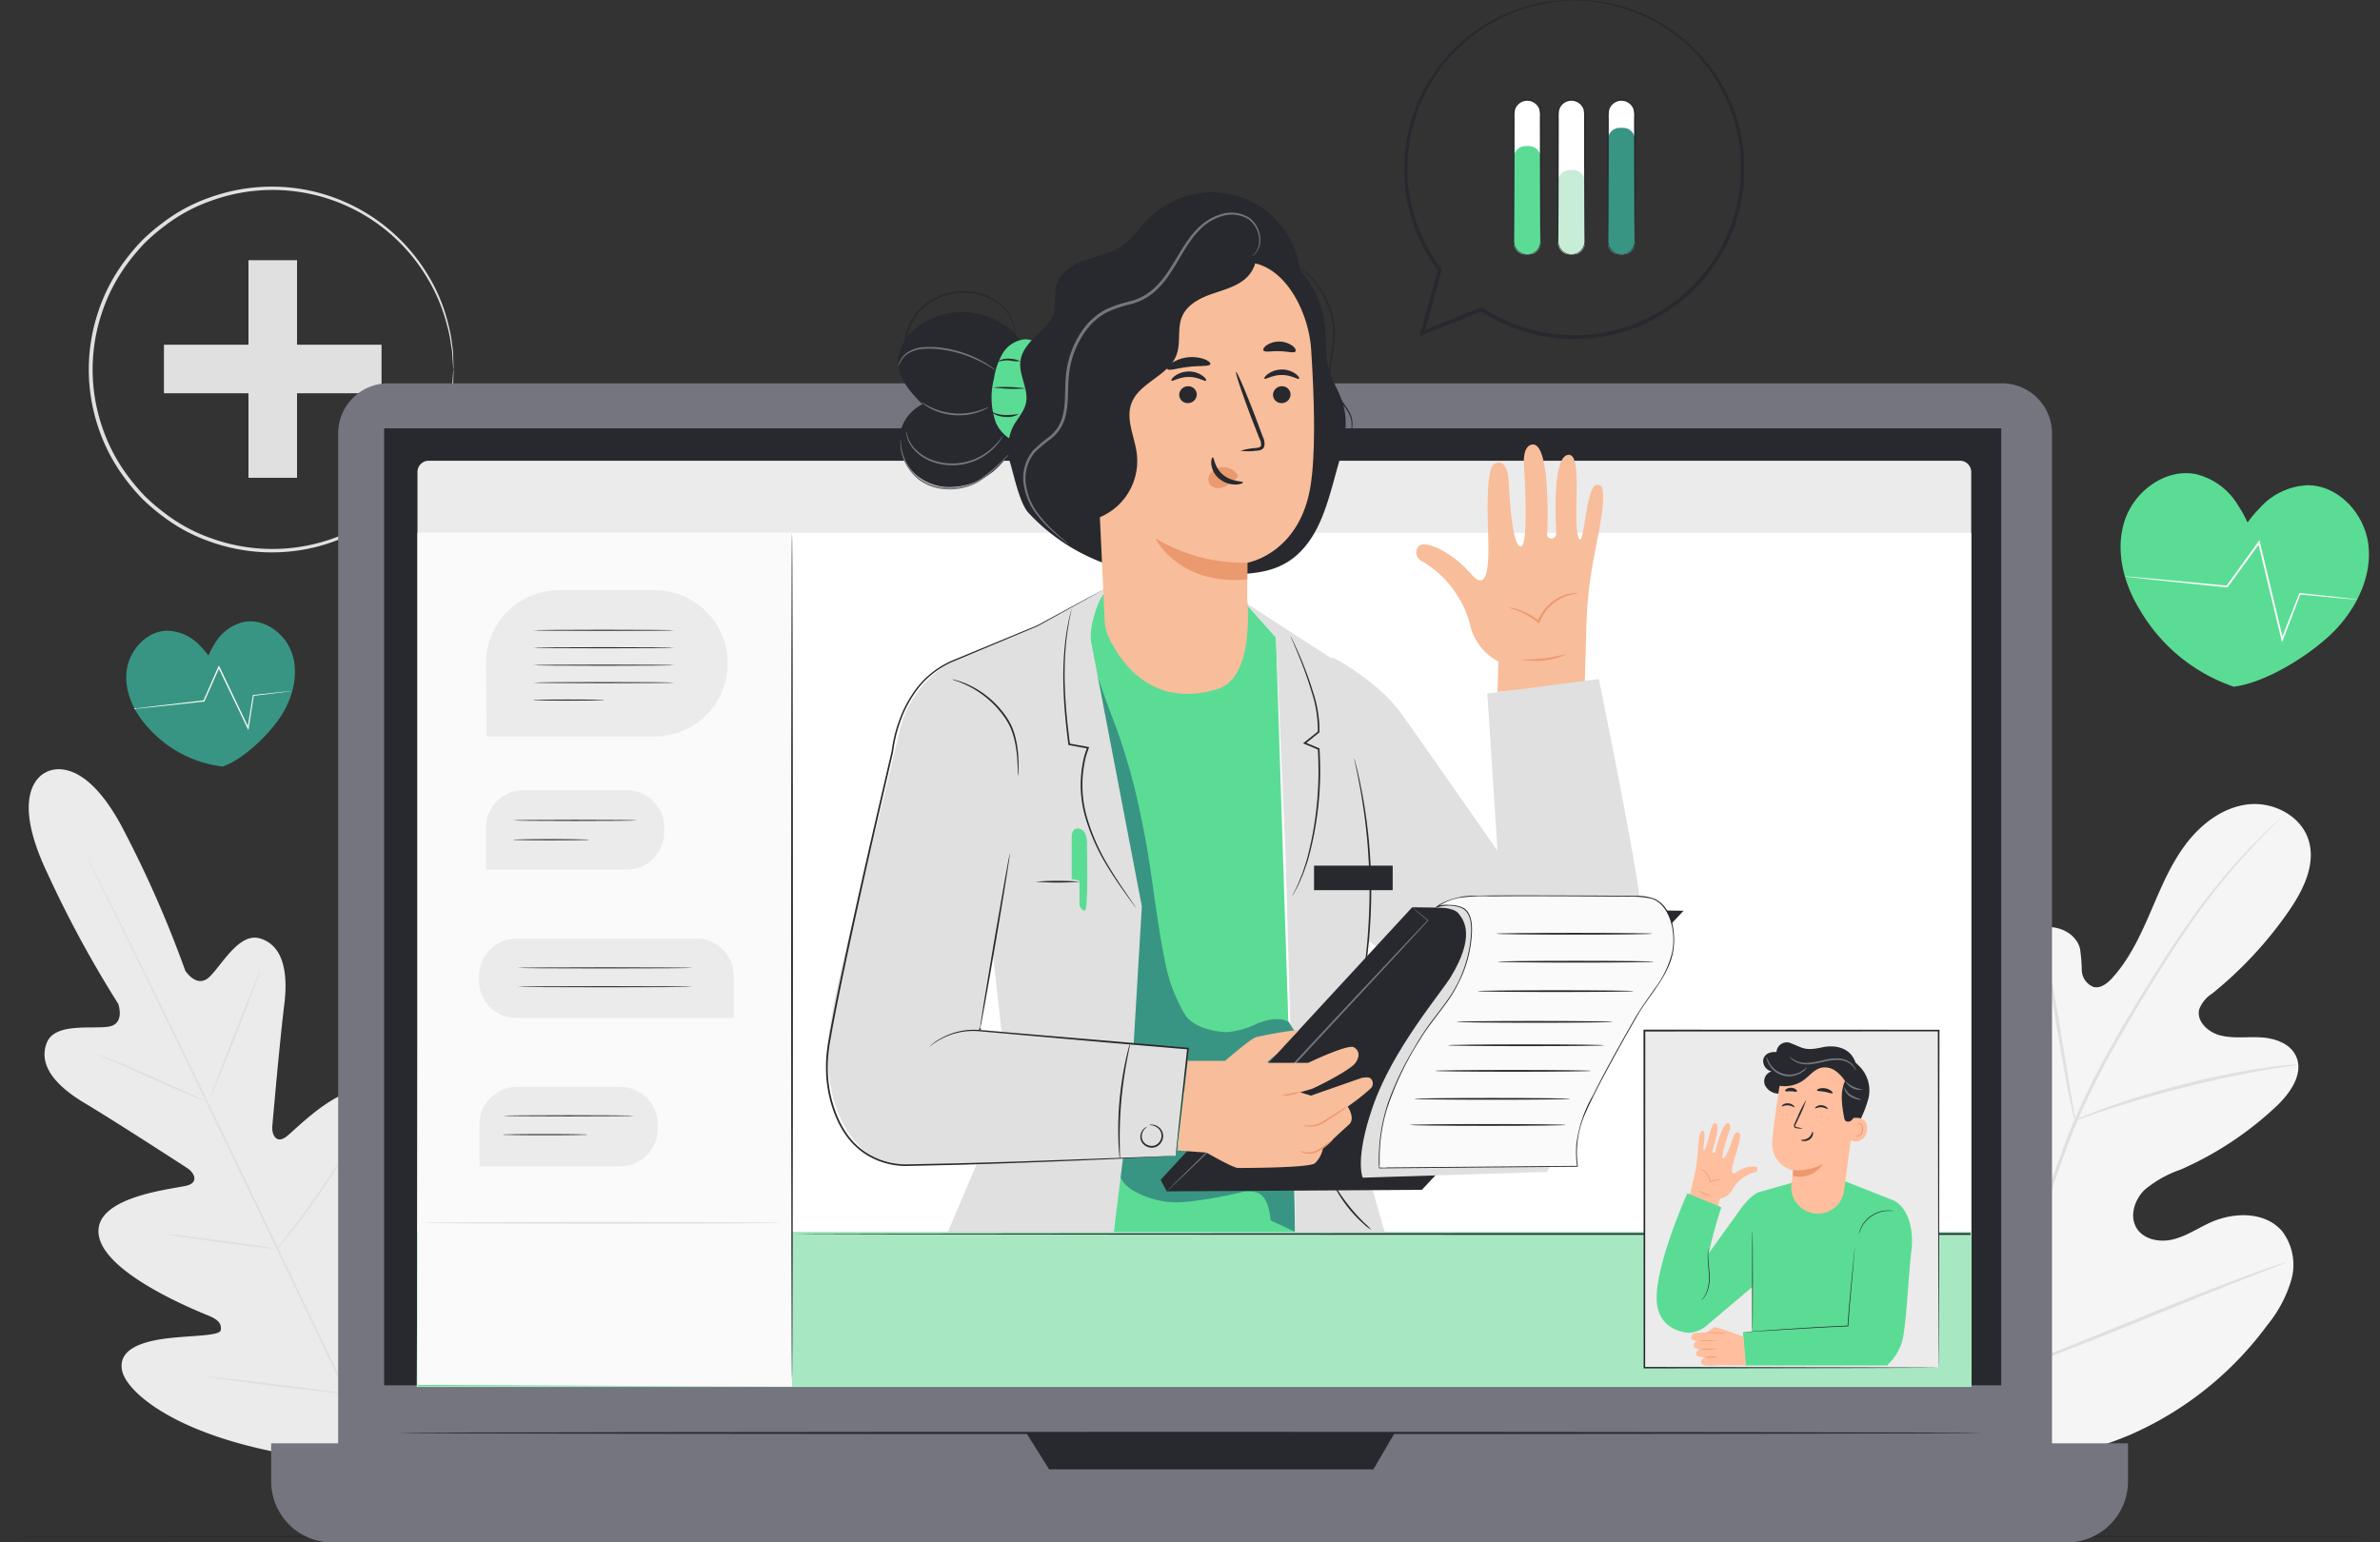 <svg id="Group_2145" data-name="Group 2145" xmlns="http://www.w3.org/2000/svg" xmlns:xlink="http://www.w3.org/1999/xlink" width="356.229" height="230.907" viewBox="0 0 356.229 230.907">
  <rect x="0" y="0" width="356.229" height="230.907" fill="#333333" stroke="none"/>
  <defs>
    <clipPath id="clip-path">
      <rect id="Rectangle_972" data-name="Rectangle 972" width="356.229" height="230.907" fill="none"/>
    </clipPath>
    <clipPath id="clip-path-5">
      <rect id="Rectangle_961" data-name="Rectangle 961" width="232.602" height="23.137" fill="none"/>
    </clipPath>
    <clipPath id="clip-path-9">
      <rect id="Rectangle_965" data-name="Rectangle 965" width="26.436" height="13.859" fill="#399583"/>
    </clipPath>
    <clipPath id="clip-path-10">
      <rect id="Rectangle_966" data-name="Rectangle 966" width="31.097" height="66.914" fill="#399583"/>
    </clipPath>
    <clipPath id="clip-path-12">
      <rect id="Rectangle_970" data-name="Rectangle 970" width="2.886" height="0.166" fill="none"/>
    </clipPath>
  </defs>
  <g id="Group_2144" data-name="Group 2144" clip-path="url(#clip-path)">
    <rect id="Rectangle_954" data-name="Rectangle 954" width="7.268" height="32.569" transform="translate(37.191 38.954)" fill="#e0e0e0"/>
    <rect id="Rectangle_955" data-name="Rectangle 955" width="32.569" height="7.268" transform="translate(24.54 51.605)" fill="#e0e0e0"/>
    <g id="Group_2119" data-name="Group 2119">
      <g id="Group_2118" data-name="Group 2118" clip-path="url(#clip-path)">
        <path id="Path_1278" data-name="Path 1278" d="M80.393,81.648a2.541,2.541,0,0,1-.051-.439c-.023-.317-.054-.744-.093-1.287q-.029-.428-.062-.948c-.039-.347-.114-.723-.177-1.132a19.766,19.766,0,0,0-.574-2.8,25.938,25.938,0,0,0-3.018-7.18A26.917,26.917,0,0,0,44.088,56.4a24.682,24.682,0,0,0-6.8,3.661,30.182,30.182,0,0,0-3.047,2.592,30.333,30.333,0,0,0-2.632,3.115,26.013,26.013,0,0,0-3.839,7.4,26.638,26.638,0,0,0,0,16.953,26.051,26.051,0,0,0,3.839,7.4,30.464,30.464,0,0,0,2.632,3.116,30.249,30.249,0,0,0,3.047,2.593,24.7,24.7,0,0,0,6.8,3.662,26.985,26.985,0,0,0,32.331-11.47,25.905,25.905,0,0,0,3.017-7.179,19.8,19.8,0,0,0,.574-2.8c.063-.409.139-.785.177-1.132q.033-.519.062-.948c.039-.543.07-.97.093-1.287a2.542,2.542,0,0,1,.051-.439,2.48,2.48,0,0,1,.007.44c-.009.319-.022.747-.037,1.294q-.015.431-.034.954c-.029.35-.1.729-.151,1.142a19.282,19.282,0,0,1-.526,2.826,25.721,25.721,0,0,1-2.958,7.289A27.326,27.326,0,0,1,58.3,108.548a27.436,27.436,0,0,1-14.393-1.155,25.2,25.2,0,0,1-6.946-3.719,30.649,30.649,0,0,1-3.115-2.64,30.9,30.9,0,0,1-2.692-3.176A26.533,26.533,0,0,1,27.227,90.3a27.154,27.154,0,0,1,0-17.314,26.54,26.54,0,0,1,3.928-7.554,30.931,30.931,0,0,1,2.692-3.175,30.761,30.761,0,0,1,3.114-2.64A25.193,25.193,0,0,1,43.907,55.9,27.435,27.435,0,0,1,58.3,54.747,27.328,27.328,0,0,1,76.693,67.7a25.711,25.711,0,0,1,2.959,7.29,19.227,19.227,0,0,1,.526,2.826c.054.412.121.792.151,1.142q.019.523.034.954c.015.546.028.975.037,1.294a2.48,2.48,0,0,1-.007.44" transform="translate(-12.52 -26.331)" fill="#e0e0e0"/>
        <path id="Path_1279" data-name="Path 1279" d="M11.029,224.032s-6.1,2.1.118,15.155a167.365,167.365,0,0,0,10.6,19.547s1.084,3.02-1.443,3.417-8.044-.636-9.248,2.412c-1.248,3.162.99,6.236,5.621,9.005s14.555,9.207,15.45,9.793c.879.575,1.737,1.99.059,2.536s-14.175,1.511-13.362,7.413,14.982,11.5,16.519,12.137,1.891,1.31,1.742,2.159-4.38.778-7.923,1.2-7.577,1.528-6.823,4.894,9.041,10.618,29.568,13.189l9.59.568,5.441-7.968c10.606-17.762,9.991-28.757,7.8-31.423s-5.544-.168-8.056,2.366-5.058,5.912-5.819,5.507-1.071-1.095-.63-2.7,4.752-16.217.6-20.489-12.6,4.982-14.066,5.969-2.051-.56-1.963-1.607c.09-1.066,1.122-12.85,1.789-18.2s-.378-9.011-3.639-9.972c-3.143-.927-5.724,4.056-7.592,5.8s-3.581-.965-3.581-.965A167.311,167.311,0,0,0,22.9,233.387c-6.458-12.936-11.991-9.3-11.991-9.3" transform="translate(-4.051 -108.463)" fill="#ebebeb"/>
        <path id="Path_1280" data-name="Path 1280" d="M69.685,341.137C64.98,331.618,56.9,314.56,49.89,299.95s-13.368-27.821-18.025-37.363l-5.526-11.294-1.5-3.072-.384-.8c-.085-.182-.122-.278-.122-.278s.055.087.149.264l.41.789,1.551,3.047c1.344,2.648,3.261,6.493,5.611,11.253,4.706,9.519,11.095,22.722,18.1,37.327s15.06,31.681,19.716,41.223" transform="translate(-11.803 -119.875)" fill="#e0e0e0"/>
        <path id="Path_1281" data-name="Path 1281" d="M28.476,306.539a3.118,3.118,0,0,1,.664.2c.422.148,1.024.38,1.767.674,1.483.59,3.511,1.457,5.731,2.454l5.675,2.573,1.724.769a3.112,3.112,0,0,1,.623.307,3.111,3.111,0,0,1-.666-.2c-.421-.149-1.024-.381-1.764-.682-1.478-.605-3.494-1.5-5.714-2.5l-5.691-2.531-1.729-.76a3.12,3.12,0,0,1-.621-.313" transform="translate(-13.812 -148.685)" fill="#e0e0e0"/>
        <path id="Path_1282" data-name="Path 1282" d="M61.208,301.124c-.076-.03,1.527-4.29,3.581-9.513s3.782-9.434,3.859-9.4-1.527,4.289-3.581,9.514-3.782,9.433-3.859,9.4" transform="translate(-29.687 -136.884)" fill="#e0e0e0"/>
        <path id="Path_1283" data-name="Path 1283" d="M80.152,349.633a3.249,3.249,0,0,1,.406-.582l1.179-1.525c.993-1.289,2.358-3.075,3.791-5.1s2.676-3.9,3.561-5.264l1.05-1.616a3.259,3.259,0,0,1,.415-.576,3.237,3.237,0,0,1-.315.636c-.22.4-.549.971-.971,1.668-.84,1.4-2.054,3.3-3.5,5.325s-2.832,3.8-3.869,5.059c-.522.627-.949,1.129-1.254,1.468a3.24,3.24,0,0,1-.5.508" transform="translate(-38.877 -162.476)" fill="#e0e0e0"/>
        <path id="Path_1284" data-name="Path 1284" d="M48.076,358.736a2.756,2.756,0,0,1,.656.029l1.772.189c1.495.172,3.557.431,5.833.734s4.334.6,5.823.821l1.76.283a2.774,2.774,0,0,1,.64.144,2.791,2.791,0,0,1-.656-.029l-1.772-.189c-1.5-.172-3.558-.431-5.834-.734s-4.333-.6-5.822-.821l-1.76-.283a2.76,2.76,0,0,1-.64-.144" transform="translate(-23.319 -173.999)" fill="#e0e0e0"/>
        <path id="Path_1285" data-name="Path 1285" d="M59.807,400.151a4.412,4.412,0,0,1,.838.045l2.272.233c1.917.21,4.563.521,7.483.882s5.564.705,7.474.969l2.261.328a4.544,4.544,0,0,1,.824.16,4.447,4.447,0,0,1-.838-.046l-2.272-.233c-1.917-.211-4.564-.521-7.484-.883s-5.562-.7-7.473-.968l-2.261-.327a4.542,4.542,0,0,1-.824-.161" transform="translate(-29.009 -194.088)" fill="#e0e0e0"/>
        <path id="Path_1286" data-name="Path 1286" d="M99.935,386.983a5.159,5.159,0,0,1,.5-.75l1.425-1.988c1.2-1.679,2.852-4.005,4.6-6.624s3.278-5.028,4.37-6.78l1.295-2.075a5.177,5.177,0,0,1,.5-.744,5.257,5.257,0,0,1-.4.8c-.277.507-.69,1.235-1.214,2.125-1.047,1.782-2.546,4.215-4.3,6.837s-3.433,4.934-4.679,6.584c-.625.823-1.138,1.484-1.5,1.933a5.156,5.156,0,0,1-.588.68" transform="translate(-48.473 -178.508)" fill="#e0e0e0"/>
        <path id="Path_1287" data-name="Path 1287" d="M553.686,330.34c-14.15-8.666-18.293-26.087-18.711-41.947-.07-2.647-.528-5.415.589-7.809s3.954-4.155,6.386-3.184c2.018.8,3.01,3.036,4.222,4.857a15.483,15.483,0,0,0,6.553,5.544c1.735.771,3.849,1.179,5.454.163,2.2-1.4,2.281-4.559,2.107-7.186q-.49-7.343-.978-14.686a24.547,24.547,0,0,1,.322-7.852c.667-2.543,2.333-4.968,4.79-5.819s5.635.4,6.318,2.943a24.306,24.306,0,0,1,.272,3.267,2.77,2.77,0,0,0,1.774,2.5c1.068.245,2.074-.564,2.813-1.381,2.552-2.816,4.186-6.345,5.7-9.848s2.974-7.083,5.261-10.125,5.551-5.54,9.3-5.981,7.9,1.641,9.073,5.277-.757,7.536-2.928,10.676A58.767,58.767,0,0,1,590.5,262.133a4.837,4.837,0,0,0-1.91,2.32c-.465,1.786,1.3,3.425,3.064,3.9,2,.534,4.111.2,6.174.32s4.338.887,5.229,2.777c1.238,2.621-.838,5.571-2.937,7.548a50.34,50.34,0,0,1-14.352,9.481A16.965,16.965,0,0,0,580.4,291.5c-1.477,1.453-2.275,3.87-1.222,5.664s3.507,2.243,5.509,1.745,3.748-1.706,5.633-2.551c3.529-1.58,8.207-1.613,10.708,1.368a8.331,8.331,0,0,1,1.329,7.3,19.2,19.2,0,0,1-3.592,6.735,50.608,50.608,0,0,1-20.658,16.462c-8.2,3.41-15.915,4.665-24.423,2.123" transform="translate(-259.415 -113.377)" fill="#f5f5f5"/>
        <path id="Path_1288" data-name="Path 1288" d="M578.224,322.018a235.781,235.781,0,0,1,7.816-25.912l2.4-6.687c.792-2.193,1.577-4.368,2.476-6.448a117.839,117.839,0,0,1,5.854-11.654c2.041-3.617,4.11-6.975,6.067-10.1s3.851-6,5.682-8.547a93.456,93.456,0,0,1,9.526-11.368c1.226-1.25,2.208-2.188,2.882-2.815l.771-.708a1.968,1.968,0,0,1,.274-.229,1.865,1.865,0,0,1-.24.265l-.738.743c-.651.649-1.612,1.608-2.816,2.876a98.866,98.866,0,0,0-9.382,11.438c-1.808,2.554-3.674,5.434-5.62,8.561s-3.994,6.493-6.02,10.107a118.99,118.99,0,0,0-5.805,11.621c-.892,2.07-1.668,4.226-2.46,6.425l-2.394,6.685a241.642,241.642,0,0,0-7.838,25.85" transform="translate(-280.466 -115.223)" fill="#e0e0e0"/>
        <path id="Path_1289" data-name="Path 1289" d="M597.871,298.689a5.326,5.326,0,0,1-.324-1.105c-.182-.718-.41-1.765-.674-3.062-.529-2.594-1.138-6.2-1.795-10.18s-1.315-7.569-1.882-10.148c-.281-1.29-.517-2.332-.691-3.05a5.235,5.235,0,0,1-.216-1.132,5.3,5.3,0,0,1,.4,1.081c.229.7.518,1.737.841,3.021.656,2.568,1.37,6.161,2.027,10.146.638,3.929,1.214,7.482,1.655,10.2.206,1.226.382,2.258.522,3.087a5.283,5.283,0,0,1,.14,1.144" transform="translate(-287.286 -130.969)" fill="#e0e0e0"/>
        <path id="Path_1290" data-name="Path 1290" d="M636.536,309.467a7.249,7.249,0,0,1-1.338.242c-.862.13-2.111.311-3.645.583-3.074.521-7.3,1.388-11.91,2.55s-8.745,2.407-11.707,3.388c-1.485.479-2.676.9-3.5,1.186a7.228,7.228,0,0,1-1.3.4,7.288,7.288,0,0,1,1.232-.581c.806-.341,1.983-.812,3.458-1.336,2.942-1.068,7.072-2.361,11.7-3.535A119.453,119.453,0,0,1,631.5,309.95c1.547-.229,2.807-.359,3.678-.429a7.128,7.128,0,0,1,1.358-.054" transform="translate(-292.549 -150.098)" fill="#e0e0e0"/>
        <path id="Path_1291" data-name="Path 1291" d="M560.482,360.651a1.748,1.748,0,0,1-.256-.4l-.651-1.187c-.561-1.033-1.334-2.55-2.265-4.436-1.863-3.772-4.273-9.063-6.854-14.937s-4.94-11.183-6.722-14.988l-2.124-4.5-.571-1.229a1.755,1.755,0,0,1-.17-.443,1.787,1.787,0,0,1,.257.4l.651,1.186c.561,1.034,1.334,2.55,2.265,4.437,1.863,3.771,4.273,9.063,6.854,14.939s4.939,11.18,6.721,14.986c.873,1.849,1.59,3.37,2.124,4.5.229.491.417.9.571,1.228a1.771,1.771,0,0,1,.17.444" transform="translate(-262.347 -154.503)" fill="#e0e0e0"/>
        <path id="Path_1292" data-name="Path 1292" d="M622.976,366.965a1.824,1.824,0,0,1-.435.211l-1.277.515-4.713,1.848c-3.98,1.561-9.45,3.781-15.493,6.241s-11.542,4.633-15.554,6.112c-2.006.74-3.636,1.322-4.77,1.7l-1.308.43a1.773,1.773,0,0,1-.468.118,1.844,1.844,0,0,1,.435-.212l1.277-.514,4.713-1.848c3.979-1.561,9.451-3.781,15.5-6.243s11.539-4.632,15.552-6.111c2.006-.741,3.635-1.323,4.77-1.7l1.308-.429a1.763,1.763,0,0,1,.468-.118" transform="translate(-280.822 -177.994)" fill="#e0e0e0"/>
      </g>
    </g>
    <g id="Group_2121" data-name="Group 2121">
      <g id="Group_2120" data-name="Group 2120" clip-path="url(#clip-path)">
        <path id="Path_1293" data-name="Path 1293" d="M356.229,446.545c0,.074-79.751.134-178.106.134C79.734,446.679,0,446.619,0,446.545s79.734-.134,178.123-.134c98.355,0,178.106.06,178.106.134" transform="translate(0 -216.531)" fill="#27292e"/>
      </g>
    </g>
    <g id="Group_2126" data-name="Group 2126">
      <g id="Group_2125" data-name="Group 2125" clip-path="url(#clip-path)">
        <path id="Path_1294" data-name="Path 1294" d="M347.311,281.07H105.788a7.5,7.5,0,0,1-7.5-7.5V118.933a7.5,7.5,0,0,1,7.5-7.5H347.311a7.5,7.5,0,0,1,7.5,7.5V273.568a7.5,7.5,0,0,1-7.5,7.5" transform="translate(-47.674 -54.05)" fill="#74757e"/>
        <path id="Path_1295" data-name="Path 1295" d="M347.578,434.424H87.982a9.165,9.165,0,0,1-9.165-9.165v-5.678H356.743v5.678a9.165,9.165,0,0,1-9.165,9.165" transform="translate(-38.23 -203.517)" fill="#74757e"/>
        <rect id="Rectangle_958" data-name="Rectangle 958" width="242.036" height="143.257" transform="translate(57.499 64.122)" fill="#27292e"/>
        <path id="Path_1296" data-name="Path 1296" d="M298.255,416.491l3.449,5.486h48.53l3.2-5.486Z" transform="translate(-144.668 -202.018)" fill="#27292e"/>
        <path id="Path_1297" data-name="Path 1297" d="M352.217,271.886H123.024a1.685,1.685,0,0,1-1.685-1.685V135.623a1.686,1.686,0,0,1,1.685-1.685H352.217a1.685,1.685,0,0,1,1.685,1.685V270.2a1.685,1.685,0,0,1-1.685,1.685" transform="translate(-58.855 -64.966)" fill="#ebebeb"/>
        <path id="Path_1298" data-name="Path 1298" d="M353.807,282.768H121.141l.429-127.841H353.807Z" transform="translate(-58.759 -75.147)" fill="#fff"/>
        <path id="Path_1302" data-name="Path 1302" d="M352.848,416.412c0,.093-53.042.167-118.457.167-65.438,0-118.468-.075-118.468-.167s53.03-.167,118.468-.167c65.415,0,118.457.075,118.457.167" transform="translate(-56.228 -201.899)" fill="#27292e"/>
        <rect id="Rectangle_959" data-name="Rectangle 959" width="232.602" height="23.137" transform="translate(62.483 184.41)" fill="#5bdc94"/>
        <g id="Group_2124" data-name="Group 2124" transform="translate(62.483 184.409)" opacity="0.7">
          <g id="Group_2123" data-name="Group 2123">
            <g id="Group_2122" data-name="Group 2122" clip-path="url(#clip-path-5)">
              <rect id="Rectangle_960" data-name="Rectangle 960" width="176.602" height="23.137" transform="translate(56 0)" fill="#c7edd6"/>
            </g>
          </g>
        </g>
        <path id="Path_1317" data-name="Path 1317" d="M177.4,282.7l-56.065-.266V154.863H177.4Z" transform="translate(-58.854 -75.116)" fill="#fafafa"/>
        <path id="Path_1318" data-name="Path 1318" d="M230.085,281.668c-.074,0-.134-28.388-.134-63.4s.06-63.406.134-63.406.134,28.383.134,63.406-.06,63.4-.134,63.4" transform="translate(-111.537 -75.116)" fill="#27292e"/>
        <path id="Path_1319" data-name="Path 1319" d="M176.656,355.351c0,.074-11.932.134-26.647.134s-26.65-.06-26.65-.134,11.929-.134,26.65-.134,26.647.06,26.647.134" transform="translate(-59.835 -172.297)" fill="#e0e0e0"/>
        <path id="Path_1330" data-name="Path 1330" d="M166.341,193.466H141.334l-.072-10.879a10.951,10.951,0,0,1,10.951-11.024h14.129a10.951,10.951,0,1,1,0,21.9" transform="translate(-68.519 -83.217)" fill="#ebebeb"/>
        <path id="Path_1351" data-name="Path 1351" d="M176.106,183.152c0,.046-4.727.083-10.557.083s-10.557-.038-10.557-.083,4.726-.083,10.557-.083,10.557.038,10.557.083" transform="translate(-75.179 -88.797)" fill="#27292e"/>
        <path id="Path_1352" data-name="Path 1352" d="M176.106,188.222c0,.046-4.727.083-10.557.083s-10.557-.038-10.557-.083,4.726-.083,10.557-.083,10.557.038,10.557.083" transform="translate(-75.179 -91.256)" fill="#27292e"/>
        <path id="Path_1353" data-name="Path 1353" d="M176.106,193.293c0,.046-4.727.083-10.557.083s-10.557-.038-10.557-.083,4.726-.083,10.557-.083,10.557.038,10.557.083" transform="translate(-75.179 -93.716)" fill="#27292e"/>
        <path id="Path_1354" data-name="Path 1354" d="M176.106,198.364c0,.046-4.727.083-10.557.083s-10.557-.038-10.557-.083,4.726-.083,10.557-.083,10.557.038,10.557.083" transform="translate(-75.179 -96.176)" fill="#27292e"/>
        <path id="Path_1355" data-name="Path 1355" d="M165.585,203.435a2.008,2.008,0,0,1-.416.032l-1.135.026c-.958.015-2.283.025-3.745.025s-2.787-.009-3.746-.025l-1.135-.026a2.008,2.008,0,0,1-.416-.032,2,2,0,0,1,.416-.032l1.135-.026c.958-.015,2.283-.025,3.746-.025s2.787.009,3.745.025l1.135.026a2,2,0,0,1,.416.032" transform="translate(-75.178 -98.635)" fill="#27292e"/>
        <path id="Path_1356" data-name="Path 1356" d="M162.339,241.606H141.261v-6.29a5.6,5.6,0,0,1,5.6-5.6h15.474a5.6,5.6,0,0,1,5.6,5.6V236a5.6,5.6,0,0,1-5.6,5.6" transform="translate(-68.518 -111.421)" fill="#ebebeb"/>
        <path id="Path_1357" data-name="Path 1357" d="M167.707,238.408c0,.046-4.158.083-9.285.083s-9.286-.038-9.286-.083,4.157-.083,9.286-.083,9.285.038,9.285.083" transform="translate(-72.338 -115.599)" fill="#27292e"/>
        <path id="Path_1358" data-name="Path 1358" d="M160.476,244.031a2.292,2.292,0,0,1-.445.032l-1.215.026c-1.026.015-2.443.025-4.009.025s-2.984-.009-4.009-.025l-1.215-.026a2.292,2.292,0,0,1-.445-.032,2.292,2.292,0,0,1,.445-.032l1.215-.026c1.026-.015,2.443-.025,4.009-.025s2.983.009,4.009.025l1.215.026a2.293,2.293,0,0,1,.445.032" transform="translate(-72.338 -118.326)" fill="#27292e"/>
        <path id="Path_1364" data-name="Path 1364" d="M144.819,284.733h32.535v-6.29a5.6,5.6,0,0,0-5.6-5.6h-26.93a5.6,5.6,0,0,0-5.6,5.6v.686a5.6,5.6,0,0,0,5.6,5.6" transform="translate(-67.526 -132.34)" fill="#ebebeb"/>
        <path id="Path_1365" data-name="Path 1365" d="M176.613,281.294c0,.046-5.862.083-13.091.083s-13.092-.038-13.092-.083,5.861-.083,13.092-.083,13.091.038,13.091.083" transform="translate(-72.966 -136.401)" fill="#27292e"/>
        <path id="Path_1366" data-name="Path 1366" d="M176.613,286.77c0,.046-5.862.083-13.091.083s-13.092-.038-13.092-.083,5.861-.083,13.092-.083,13.091.038,13.091.083" transform="translate(-72.966 -139.057)" fill="#27292e"/>
        <path id="Path_1367" data-name="Path 1367" d="M160.449,327.86H139.371v-6.29a5.6,5.6,0,0,1,5.6-5.6h15.474a5.6,5.6,0,0,1,5.6,5.6v.686a5.6,5.6,0,0,1-5.6,5.6" transform="translate(-67.602 -153.259)" fill="#ebebeb"/>
        <path id="Path_1368" data-name="Path 1368" d="M165.848,324.28c0,.046-4.4.083-9.822.083s-9.823-.038-9.823-.083,4.4-.083,9.823-.083,9.822.038,9.822.083" transform="translate(-70.916 -157.251)" fill="#27292e"/>
        <path id="Path_1369" data-name="Path 1369" d="M158.837,329.768a2.837,2.837,0,0,1-.5.032l-1.354.026c-1.143.015-2.722.025-4.466.025s-3.323-.009-4.467-.025L146.7,329.8a2.837,2.837,0,0,1-.5-.032,2.841,2.841,0,0,1,.5-.032l1.353-.026c1.143-.015,2.723-.025,4.467-.025s3.324.009,4.466.025l1.354.026a2.84,2.84,0,0,1,.5.032" transform="translate(-70.916 -159.913)" fill="#27292e"/>
      </g>
    </g>
    <g id="Group_2128" data-name="Group 2128">
      <g id="Group_2127" data-name="Group 2127" clip-path="url(#clip-path)">
        <path id="Path_1370" data-name="Path 1370" d="M653.451,148.223c-.569-4.585-4.448-8.86-9.068-8.863a10.131,10.131,0,0,0-7.189,3.417,18.755,18.755,0,0,0-1.822,2.161,18.688,18.688,0,0,0-1.361-2.477,10.129,10.129,0,0,0-6.375-4.765c-4.53-.907-9.175,2.521-10.635,6.9s-.244,9.3,2.157,13.252a25.989,25.989,0,0,0,14.154,11.668c5.251-.673,12.285-5.331,15.416-8.729s5.292-7.983,4.723-12.568" transform="translate(-298.968 -66.718)" fill="#5bdc94"/>
        <path id="Path_1371" data-name="Path 1371" d="M652.393,165.9a.571.571,0,0,1-.153,0l-.445-.029-1.71-.141-6.285-.575.114-.07-2.619,6.825-.157.411-.1-.429c-.8-3.312-1.692-7.023-2.633-10.933-.29-1.211-.574-2.4-.853-3.566l.266.053-4.8,6.594-.047.063-.077-.008-11.041-1.152-3.125-.349-.826-.1a1.432,1.432,0,0,1-.283-.05,1.438,1.438,0,0,1,.287.006l.83.062,3.132.273,11.051,1.044-.123.055,4.774-6.61.19-.264.076.316c.279,1.163.565,2.354.855,3.564.933,3.913,1.818,7.626,2.608,10.94l-.261-.018L643.708,165l.031-.078.083.009,6.274.673,1.7.2.442.06a.578.578,0,0,1,.15.031" transform="translate(-299.575 -76.155)" fill="#fafafa"/>
        <path id="Path_1372" data-name="Path 1372" d="M61.472,185.341c-1.031-2.965-4.218-5.251-7.287-4.594a6.881,6.881,0,0,0-4.287,3.295,12.678,12.678,0,0,0-.9,1.7,12.743,12.743,0,0,0-1.258-1.452,6.88,6.88,0,0,0-4.914-2.256c-3.139.043-5.735,2.983-6.08,6.1s1.164,6.215,3.322,8.5a17.657,17.657,0,0,0,11.065,5.731c3.393-1.2,7.4-5.293,9-8s2.377-6.057,1.345-9.022" transform="translate(-17.799 -87.616)" fill="#399583"/>
        <path id="Path_1373" data-name="Path 1373" d="M62.722,197.261a.377.377,0,0,1-.1.023l-.3.044-1.156.15-4.257.514.065-.062c-.221,1.42-.481,3.084-.766,4.907l-.046.3-.13-.27-3.308-6.887-1.075-2.247.184,0-2.245,5.064-.022.049-.053.006-7.5.809-2.126.214-.563.049a.1.1,0,1,1,0-.029l.56-.078,2.12-.265,7.489-.883-.074.055,2.228-5.072.089-.2.1.2,1.076,2.246,3.292,6.9-.176.025.8-4.9.009-.057.056-.006,4.264-.448,1.16-.111.3-.023a.39.39,0,0,1,.1,0" transform="translate(-18.981 -93.829)" fill="#fafafa"/>
      </g>
    </g>
    <g id="Group_2130" data-name="Group 2130">
      <g id="Group_2129" data-name="Group 2129" clip-path="url(#clip-path)">
        <path id="Path_1374" data-name="Path 1374" d="M442.245,52.166h-.493a1.773,1.773,0,0,1-1.773-1.773V30.824a1.773,1.773,0,0,1,1.773-1.772h.493a1.773,1.773,0,0,1,1.773,1.772V50.393a1.773,1.773,0,0,1-1.773,1.773" transform="translate(-213.411 -14.092)" fill="#fff"/>
        <path id="Path_1375" data-name="Path 1375" d="M442.245,58.673h-.493a1.773,1.773,0,0,1-1.773-1.773V44.239a1.773,1.773,0,0,1,1.773-1.773h.493a1.773,1.773,0,0,1,1.773,1.773V56.9a1.773,1.773,0,0,1-1.773,1.773" transform="translate(-213.411 -20.598)" fill="#5bdc94"/>
        <path id="Path_1376" data-name="Path 1376" d="M455.091,52.166H454.6a1.773,1.773,0,0,1-1.773-1.773V30.824a1.773,1.773,0,0,1,1.773-1.772h.493a1.773,1.773,0,0,1,1.773,1.772V50.393a1.773,1.773,0,0,1-1.773,1.773" transform="translate(-219.642 -14.092)" fill="#fff"/>
        <path id="Path_1377" data-name="Path 1377" d="M455.091,62.047H454.6a1.773,1.773,0,0,1-1.773-1.773V51.2a1.773,1.773,0,0,1,1.773-1.772h.493a1.773,1.773,0,0,1,1.773,1.772v9.079a1.773,1.773,0,0,1-1.773,1.773" transform="translate(-219.642 -23.973)" fill="#c7edd6"/>
        <path id="Path_1378" data-name="Path 1378" d="M469.625,52.166h-.493a1.773,1.773,0,0,1-1.773-1.773V30.824a1.773,1.773,0,0,1,1.773-1.772h.493a1.773,1.773,0,0,1,1.773,1.772V50.393a1.773,1.773,0,0,1-1.773,1.773" transform="translate(-226.691 -14.092)" fill="#fff"/>
        <path id="Path_1379" data-name="Path 1379" d="M469.625,56.1h-.493a1.773,1.773,0,0,1-1.773-1.773V38.933a1.773,1.773,0,0,1,1.773-1.773h.493a1.773,1.773,0,0,1,1.773,1.773V54.326a1.773,1.773,0,0,1-1.773,1.773" transform="translate(-226.691 -18.024)" fill="#399583"/>
        <path id="Path_1380" data-name="Path 1380" d="M441.94,52.047a4.735,4.735,0,0,0,.5-.094,1.935,1.935,0,0,0,1.4-1.862q-.005-.59-.01-1.276c-.005-.919-.011-1.96-.019-3.11-.007-2.311-.016-5.053-.026-8.1,0-1.524,0-3.123-.007-4.78q0-.621,0-1.254a4.47,4.47,0,0,0-.083-1.229,1.915,1.915,0,0,0-3.654.105,6.278,6.278,0,0,0-.057,1.24q0,.633,0,1.254c0,1.658-.005,3.257-.007,4.781-.01,3.043-.019,5.785-.027,8.1-.007,1.149-.013,2.191-.019,3.11,0,.456-.013.887,0,1.271a1.9,1.9,0,0,0,.329.976,1.977,1.977,0,0,0,1.175.8c.329.068.511.05.51.065a1.6,1.6,0,0,1-.52-.016,1.987,1.987,0,0,1-1.611-1.818c-.016-.4-.011-.82-.017-1.279-.005-.919-.011-1.96-.018-3.11-.008-2.311-.016-5.053-.027-8.1,0-1.524,0-3.123-.007-4.781q0-.622,0-1.254,0-.316,0-.635a2.488,2.488,0,0,1,.063-.664,2.093,2.093,0,0,1,2.023-1.585,2.141,2.141,0,0,1,1.308.376,2.114,2.114,0,0,1,.8,1.089,2.3,2.3,0,0,1,.093.667q0,.319,0,.635,0,.633,0,1.254c0,1.658,0,3.257-.007,4.78-.01,3.043-.019,5.785-.027,8.1-.007,1.149-.013,2.191-.018,3.11q-.006.685-.011,1.276a2.01,2.01,0,0,1-.308,1.043,1.949,1.949,0,0,1-1.194.867,1.46,1.46,0,0,1-.518.045" transform="translate(-213.294 -13.972)" fill="#27292e"/>
        <path id="Path_1381" data-name="Path 1381" d="M454.786,52.047a4.735,4.735,0,0,0,.5-.094,1.935,1.935,0,0,0,1.4-1.862q-.005-.59-.01-1.276c-.005-.919-.011-1.96-.019-3.11-.007-2.311-.016-5.053-.026-8.1,0-1.524,0-3.123-.007-4.78q0-.621,0-1.254a4.487,4.487,0,0,0-.083-1.229,1.915,1.915,0,0,0-3.654.105,6.276,6.276,0,0,0-.057,1.24q0,.633,0,1.254c0,1.658-.005,3.257-.008,4.781-.01,3.043-.019,5.785-.026,8.1-.007,1.149-.013,2.191-.019,3.11,0,.456-.013.887,0,1.271a1.9,1.9,0,0,0,.329.976,1.977,1.977,0,0,0,1.175.8c.329.068.511.05.51.065a1.6,1.6,0,0,1-.52-.016,1.987,1.987,0,0,1-1.611-1.818c-.016-.4-.011-.82-.017-1.279-.005-.919-.011-1.96-.018-3.11-.008-2.311-.016-5.053-.027-8.1,0-1.524,0-3.123-.007-4.781q0-.622,0-1.254,0-.316,0-.635a2.487,2.487,0,0,1,.063-.664,2.093,2.093,0,0,1,2.023-1.585,2.141,2.141,0,0,1,1.309.376,2.114,2.114,0,0,1,.8,1.089,2.3,2.3,0,0,1,.093.667q0,.319,0,.635,0,.633,0,1.254c0,1.658,0,3.257-.007,4.78-.01,3.043-.019,5.785-.026,8.1-.007,1.149-.013,2.191-.019,3.11q-.005.685-.01,1.276a2.015,2.015,0,0,1-.308,1.043A1.949,1.949,0,0,1,455.3,52a1.46,1.46,0,0,1-.518.045" transform="translate(-219.525 -13.972)" fill="#27292e"/>
        <path id="Path_1382" data-name="Path 1382" d="M469.32,52.047a4.792,4.792,0,0,0,.5-.094,1.932,1.932,0,0,0,1.4-1.862q0-.59-.009-1.276c-.006-.919-.011-1.96-.019-3.11-.007-2.311-.016-5.053-.026-8.1,0-1.524-.005-3.123-.007-4.78q0-.621,0-1.254a4.469,4.469,0,0,0-.084-1.229,1.915,1.915,0,0,0-3.654.105,6.242,6.242,0,0,0-.056,1.24q0,.633,0,1.254c0,1.658,0,3.257-.007,4.781-.01,3.043-.019,5.785-.026,8.1-.007,1.149-.013,2.191-.019,3.11,0,.456-.012.887,0,1.271a1.894,1.894,0,0,0,.329.976,1.975,1.975,0,0,0,1.175.8c.329.068.511.05.51.065a1.6,1.6,0,0,1-.521-.016,1.988,1.988,0,0,1-1.61-1.818c-.017-.4-.011-.82-.017-1.279-.005-.919-.011-1.96-.018-3.11-.008-2.311-.018-5.053-.027-8.1,0-1.524,0-3.123-.008-4.781q0-.622,0-1.254,0-.316,0-.635a2.465,2.465,0,0,1,.063-.664,2.093,2.093,0,0,1,2.022-1.585,2.141,2.141,0,0,1,1.309.376,2.113,2.113,0,0,1,.8,1.089,2.284,2.284,0,0,1,.093.667q0,.319,0,.635,0,.633,0,1.254c0,1.658,0,3.257-.008,4.78-.01,3.043-.019,5.785-.026,8.1-.008,1.149-.013,2.191-.019,3.11q-.006.685-.011,1.276a2,2,0,0,1-.308,1.043,1.947,1.947,0,0,1-1.193.867,1.46,1.46,0,0,1-.518.045" transform="translate(-226.574 -13.972)" fill="#27292e"/>
        <path id="Path_1383" data-name="Path 1383" d="M433.608.01A2.441,2.441,0,0,1,434.044,0l1.284.036c.282.013.6.013.946.042l1.132.159,1.321.19L440.2.8a23.911,23.911,0,0,1,7.155,3.12,25.254,25.254,0,0,1,11.6,18.98,26.27,26.27,0,0,1,.07,3.46c-.041.585-.029,1.18-.115,1.77s-.178,1.184-.268,1.782a25.379,25.379,0,0,1-2.4,7.041,27.117,27.117,0,0,1-4.6,6.328,26.581,26.581,0,0,1-6.626,4.76,24.081,24.081,0,0,1-8.077,2.479,16.042,16.042,0,0,1-2.154.183,19.552,19.552,0,0,1-2.178.04,25.885,25.885,0,0,1-4.362-.551,25.5,25.5,0,0,1-8.683-3.654l.263.026-8.845,3.55-.524.21.149-.544,2.6-9.456.045.233a25.378,25.378,0,0,1-4.72-10.805,22.982,22.982,0,0,1-.344-5.535,17.736,17.736,0,0,1,.251-2.659l.2-1.294c.079-.425.209-.838.309-1.252a25.3,25.3,0,0,1,9.868-14.386,24.185,24.185,0,0,1,5.872-3.1l1.323-.473,1.256-.319,1.149-.285c.369-.071.724-.109,1.057-.16.669-.085,1.257-.2,1.771-.226l1.3-.044L433.339,0a1.186,1.186,0,0,1,.269.009,1.216,1.216,0,0,1-.268.037l-.79.063L431.258.2c-.511.04-1.093.169-1.755.267A25.155,25.155,0,0,0,409.391,19.12c-.1.408-.222.813-.3,1.231s-.127.845-.191,1.271a17.387,17.387,0,0,0-.234,2.611,22.575,22.575,0,0,0,.358,5.427,24.923,24.923,0,0,0,4.655,10.57l.08.106-.035.128-2.58,9.461-.374-.333,8.841-3.56.139-.056.125.082a24.966,24.966,0,0,0,8.49,3.569,25.349,25.349,0,0,0,4.263.539,18.933,18.933,0,0,0,2.129-.038,15.577,15.577,0,0,0,2.106-.178,23.558,23.558,0,0,0,7.9-2.415,26.1,26.1,0,0,0,6.49-4.645,26.661,26.661,0,0,0,4.517-6.184,24.931,24.931,0,0,0,2.378-6.89l.27-1.746c.086-.578.076-1.162.119-1.735a25.766,25.766,0,0,0-.053-3.4,24.991,24.991,0,0,0-11.3-18.754,24.066,24.066,0,0,0-7.039-3.174L438.688.623,437.381.408,436.259.223c-.344-.038-.659-.047-.939-.07L434.043.061a2.441,2.441,0,0,1-.436-.051" transform="translate(-197.969 0)" fill="#27292e"/>
      </g>
    </g>
    <g id="Group_2138" data-name="Group 2138">
      <g id="Group_2137" data-name="Group 2137" clip-path="url(#clip-path)">
        <path id="Path_1384" data-name="Path 1384" d="M408.9,330.533l2.225,2.225a1.327,1.327,0,0,0,.91.377,1.31,1.31,0,0,0,.91-.377,1.3,1.3,0,0,0,.377-.91,1.342,1.342,0,0,0-.377-.91l-2.225-2.225a1.328,1.328,0,0,0-.91-.377,1.312,1.312,0,0,0-.91.377,1.3,1.3,0,0,0-.377.91,1.34,1.34,0,0,0,.377.91" transform="translate(-198.151 -159.258)" fill="#fafafa"/>
        <path id="Path_1385" data-name="Path 1385" d="M420.237,267.369a23.247,23.247,0,0,1-4.983,0,23.247,23.247,0,0,1,4.983,0" transform="translate(-201.418 -129.622)" fill="#74757e"/>
        <path id="Path_1386" data-name="Path 1386" d="M435.905,143.039c-.884-2.672.711-12.253-1.388-12.271-2.675-.023-1.906,10.832-1.912,11.8-.006.943-1.408.959-1.356.084.075-1.258.493-13.644-2.185-13.426-1.484.12-1.3,2.825-1.3,2.825s.831,12.388-.438,12.448c-1.287.062-1.718-7.166-1.823-9.708-.1-2.438-1.126-3.406-2.246-2.588-1.2.873-.9,8.154-.836,10.6s.351,9.147-2.476,5.888-6.2-4.727-7.374-4.5-1.236,1.956-.025,2.519a16.1,16.1,0,0,1,3.408,2.7,15.4,15.4,0,0,1,2.079,2.8,13.44,13.44,0,0,1,1.7,4.107,8.36,8.36,0,0,0,4.217,5.4l-.133,4.539,13.057-1.135.251-8.589c.132-6.564,1.281-10.979,1.974-14.884,1.1-6.227.3-6.418-.444-6.383-1.648.079-1.892,10.379-2.754,7.771" transform="translate(-199.678 -62.681)" fill="#f8bd9a"/>
        <path id="Path_1387" data-name="Path 1387" d="M448.952,172.393a14.03,14.03,0,0,0-1.794.446,6.927,6.927,0,0,0-3.388,2.713,6.64,6.64,0,0,0-.6,1.2l-.078.2-.16-.133a10.8,10.8,0,0,0-3.026-1.777c-.824-.318-1.349-.43-1.339-.473a4.375,4.375,0,0,1,1.4.291,9.709,9.709,0,0,1,3.154,1.728l-.237.065a6.631,6.631,0,0,1,.624-1.268,6.838,6.838,0,0,1,1.739-1.827,6.713,6.713,0,0,1,1.837-.925,5.84,5.84,0,0,1,1.358-.263,1.563,1.563,0,0,1,.507.022" transform="translate(-212.726 -83.607)" fill="#eb996e"/>
        <path id="Path_1388" data-name="Path 1388" d="M449.124,190.23a11.172,11.172,0,0,1-6.462.807c.007-.093,1.471,0,3.253-.228s3.179-.667,3.209-.579" transform="translate(-214.712 -92.265)" fill="#eb996e"/>
        <path id="Path_1389" data-name="Path 1389" d="M387.163,191s6.8,3.476,10.385,8.483,14.387,20.527,14.387,20.527l-1.527-23.554,16.694-2.163s4.859,23.724,5.994,31.927c1.063,7.678.619,15.231-6.877,19.351-8.848,4.863-18.895-1.7-22.235-4.2-4.149-3.1-11.812-8.143-11.812-8.143Z" transform="translate(-187.793 -92.644)" fill="#e0e0e0"/>
        <path id="Path_1390" data-name="Path 1390" d="M344.235,178.778l-4.762-5.322-20.823-1.6-2.7,4.362,7.3,45.546-3.287,46h27.129Z" transform="translate(-153.251 -83.36)" fill="#5bdc94"/>
        <g id="Group_2133" data-name="Group 2133" transform="translate(167.405 170.55)" style="mix-blend-mode: normal;isolation: isolate">
          <g id="Group_2132" data-name="Group 2132" opacity="0.998" style="mix-blend-mode: normal;isolation: isolate">
            <g id="Group_2131" data-name="Group 2131" clip-path="url(#clip-path-9)">
              <path id="Path_1391" data-name="Path 1391" d="M325.654,334.114c.715-.764,1.89-1.816,2.936-1.839,7.5-.165,15.152-.915,22.647-1.079l.288,13.859-3.65-1.707c-.206-1.574-.47-3.455-1.907-4.129a4.3,4.3,0,0,0-2.646-.058,62.234,62.234,0,0,1-8.151,1.406,13.075,13.075,0,0,1-7.95-1.735,4.853,4.853,0,0,1-1.9-2.054,2.516,2.516,0,0,1,.336-2.664" transform="translate(-325.089 -331.196)" fill="#399583"/>
            </g>
          </g>
        </g>
        <path id="Path_1392" data-name="Path 1392" d="M361.628,174.961l13.338,8.632,2.817,9.259,2.7,28.865-2.974,29.546,5.139,18.011h-13.4l-.027-7.106-1.427-50.021-1.4-31.864Z" transform="translate(-175.407 -84.864)" fill="#e0e0e0"/>
        <path id="Path_1393" data-name="Path 1393" d="M375.35,223.905a2.668,2.668,0,0,0,.222-.372l.593-1.1c.247-.482.487-1.1.8-1.8.147-.355.267-.749.415-1.159s.3-.845.422-1.314A49.475,49.475,0,0,0,379.51,203.2c-.016-.457-.033-.91-.064-1.36l-.005-.078-.073-.03-2.09-.878.03.216,2.087-1.677.044-.035,0-.051a18.164,18.164,0,0,0-.951-5.97c-.525-1.747-1.1-3.252-1.6-4.489s-.945-2.2-1.259-2.861c-.157-.329-.281-.58-.369-.749a1.408,1.408,0,0,0-.144-.251,1.57,1.57,0,0,0,.105.269l.332.764c.289.667.706,1.643,1.19,2.884s1.038,2.749,1.546,4.49a18.244,18.244,0,0,1,.907,5.891l.046-.087-2.092,1.671-.166.133.2.083,2.089.881-.078-.109c.03.442.047.894.063,1.348a51.145,51.145,0,0,1-1.629,14.906c-.113.469-.266.9-.4,1.313s-.254.8-.394,1.16c-.3.7-.521,1.326-.752,1.812l-.549,1.113a2.762,2.762,0,0,0-.176.4" transform="translate(-181.948 -89.726)" fill="#27292e"/>
        <path id="Path_1394" data-name="Path 1394" d="M393.692,259.919a2.335,2.335,0,0,0,.115-.388q.105-.421.282-1.126c.123-.489.265-1.089.4-1.792s.321-1.5.462-2.389.322-1.862.456-2.914c.16-1.048.268-2.177.4-3.362.214-2.375.358-5,.361-7.748-.013-2.753-.167-5.374-.39-7.748-.131-1.185-.244-2.313-.408-3.361-.138-1.052-.307-2.025-.467-2.913s-.328-1.685-.471-2.387-.284-1.3-.409-1.79q-.18-.705-.286-1.125a2.327,2.327,0,0,0-.117-.388,2.363,2.363,0,0,0,.066.4q.089.424.238,1.135c.11.491.24,1.093.367,1.8s.3,1.5.433,2.389.307,1.859.435,2.91c.154,1.047.259,2.172.383,3.355.21,2.369.356,4.981.369,7.726,0,2.745-.139,5.357-.34,7.726-.12,1.183-.221,2.309-.371,3.355-.124,1.051-.28,2.024-.424,2.912-.129.891-.3,1.688-.423,2.391s-.252,1.306-.36,1.8l-.234,1.135a2.37,2.37,0,0,0-.065.4" transform="translate(-190.923 -106.947)" fill="#27292e"/>
        <path id="Path_1395" data-name="Path 1395" d="M387.49,343.977a5.416,5.416,0,0,0,.58,1.2,19.634,19.634,0,0,0,4.067,4.965,5.415,5.415,0,0,0,1.063.8,9.267,9.267,0,0,0-.94-.939,27.186,27.186,0,0,1-4.035-4.925,9.223,9.223,0,0,0-.736-1.107" transform="translate(-187.95 -166.845)" fill="#27292e"/>
        <g id="Group_2136" data-name="Group 2136" transform="translate(162.868 96.72)" opacity="0.998" style="mix-blend-mode: normal;isolation: isolate">
          <g id="Group_2135" data-name="Group 2135">
            <g id="Group_2134" data-name="Group 2134" clip-path="url(#clip-path-10)">
              <path id="Path_1396" data-name="Path 1396" d="M346.292,244.066c-1.411-.735-3.137-.352-4.621.222a12.673,12.673,0,0,1-4.552,1.322c-2.159-.021-5.223-.807-6.353-2.647a24.623,24.623,0,0,1-2.735-6.759c-1.721-7.918-2.111-14.863-3.832-22.781a93.322,93.322,0,0,0-3.724-13.406c-1.548-3.98-2.983-8.1-4.2-12.194.213,9.288.429,18.608,1.865,27.787.923,5.9,2.347,11.723,3.123,17.646.664,5.073.85,10.2,1.035,15.309l4.827,5.9,13.3.27,6.947-8.96Z" transform="translate(-316.278 -187.824)" fill="#399583"/>
            </g>
          </g>
        </g>
        <path id="Path_1397" data-name="Path 1397" d="M261.366,189.514A16.431,16.431,0,0,0,251.272,201.2c-3.9,17.218-10.588,40.12-10.693,47.508-.134,9.411,3.981,15.853,9.353,17.04,4.248.939,42.753-1.168,42.753-1.168l1.82-16.068-31.2-2.869,4.269-23.857-4.226-33.043Z" transform="translate(-116.691 -91.551)" fill="#e0e0e0"/>
        <path id="Path_1398" data-name="Path 1398" d="M280.294,180.412l8.621-3.523,9.854-5.325.09.285c-1.113,1.906-2.295,5.423-1.88,7.59l7.563,39.457-1.716,28.827-2.479,19.9H275.511l9.009-21.2-4.432-39.811Z" transform="translate(-133.636 -83.217)" fill="#e0e0e0"/>
        <path id="Path_1399" data-name="Path 1399" d="M289.268,248.231a1.148,1.148,0,0,0-.067.265c-.04.2-.09.455-.15.764-.129.7-.3,1.656-.516,2.818-.421,2.416-.991,5.692-1.622,9.312-.6,3.626-1.151,6.906-1.554,9.325-.182,1.168-.332,2.126-.442,2.831-.043.312-.079.566-.108.772a.137.137,0,1,0,.052.009c.041-.2.092-.456.155-.764l.523-2.817c.431-2.381,1.008-5.673,1.629-9.313s1.167-6.935,1.547-9.325c.18-1.168.327-2.127.435-2.832.042-.312.076-.568.1-.773a1.063,1.063,0,0,0,.015-.272" transform="translate(-138.134 -120.404)" fill="#27292e"/>
        <path id="Path_1400" data-name="Path 1400" d="M310.311,176.959a.333.333,0,0,0-.035.1c-.021.078-.047.173-.079.288-.063.255-.175.629-.277,1.122a35.155,35.155,0,0,0-.658,4.246,48.045,48.045,0,0,0-.164,6.478c.084,2.462.345,5.187.716,8.072l.012.092.091.017,2.818.523-.1-.174c-.16.433-.327.9-.456,1.38a17.571,17.571,0,0,0,.322,9.565,30.171,30.171,0,0,0,3.311,7.133c1.176,1.908,2.241,3.377,2.971,4.392l.855,1.16.229.3a.474.474,0,0,0,.085.1.484.484,0,0,0-.063-.111l-.208-.312-.815-1.187c-.7-1.032-1.745-2.515-2.9-4.429a30.651,30.651,0,0,1-3.239-7.105,17.463,17.463,0,0,1-.3-9.429c.126-.473.29-.929.446-1.354l.054-.146-.15-.028-2.819-.519.1.109c-.376-2.88-.647-5.6-.746-8.049a50.147,50.147,0,0,1,.107-6.454,39.624,39.624,0,0,1,.58-4.243c.088-.494.184-.871.233-1.129.023-.117.042-.214.058-.294a.367.367,0,0,0,.012-.1" transform="translate(-149.908 -85.834)" fill="#27292e"/>
        <path id="Path_1401" data-name="Path 1401" d="M311.492,248.426v-6.295s-.082-1.553,1.226-1.226,1.063,2.78,1.063,2.78.245,9.564-.327,9.482-.792-.817-.792-.817v-3.679Z" transform="translate(-151.088 -116.829)" fill="#5bdc94"/>
        <path id="Path_1402" data-name="Path 1402" d="M300.927,256.192a44.235,44.235,0,0,0,6.744,0,44.047,44.047,0,0,0-6.744,0" transform="translate(-145.964 -124.203)" fill="#27292e"/>
        <path id="Path_1403" data-name="Path 1403" d="M276.739,197.486a4.672,4.672,0,0,0,.705.261,16.352,16.352,0,0,1,1.87.81,14.536,14.536,0,0,1,5.059,4.311,10.705,10.705,0,0,1,.995,1.62,10.285,10.285,0,0,1,.6,1.667,16.721,16.721,0,0,1,.5,2.974c.073.859.088,1.558.093,2.041a5.839,5.839,0,0,0,.018.752,3.3,3.3,0,0,0,.082-.75,18.829,18.829,0,0,0-.012-2.057,15.618,15.618,0,0,0-.454-3.022,10.173,10.173,0,0,0-.6-1.714,10.616,10.616,0,0,0-1.015-1.665,14.019,14.019,0,0,0-5.187-4.322,12.981,12.981,0,0,0-1.921-.742,3.8,3.8,0,0,0-.736-.166" transform="translate(-134.232 -95.789)" fill="#27292e"/>
        <path id="Path_1404" data-name="Path 1404" d="M307.007,318.229a1.762,1.762,0,0,1,.014-.3c.02-.217.046-.508.08-.876.081-.785.2-1.9.339-3.3.311-2.85.748-6.863,1.265-11.6l.11.135-11.588-.982-19.583-1.724a10.194,10.194,0,0,0-5.72,1.129,11.269,11.269,0,0,0-1.367.854l-.334.255a.586.586,0,0,1-.12.081,7.729,7.729,0,0,1,1.771-1.282,10.144,10.144,0,0,1,5.786-1.226l19.592,1.646,11.584,1.006.125.011-.015.124c-.556,4.735-1.027,8.744-1.362,11.592-.173,1.4-.311,2.509-.407,3.293-.049.367-.089.656-.118.871a1.769,1.769,0,0,1-.054.3" transform="translate(-131.013 -145.198)" fill="#27292e"/>
        <path id="Path_1405" data-name="Path 1405" d="M325.269,320.614a3.339,3.339,0,0,1-.093-.679c-.044-.438-.085-1.074-.116-1.861a49.43,49.43,0,0,1,1.084-12.231c.168-.769.321-1.388.441-1.811a3.328,3.328,0,0,1,.211-.651,3.348,3.348,0,0,1-.109.676c-.095.483-.215,1.094-.357,1.824-.29,1.542-.629,3.684-.842,6.068s-.253,4.552-.238,6.121c.012.744.023,1.367.031,1.859a3.361,3.361,0,0,1-.012.684" transform="translate(-157.654 -147.154)" fill="#27292e"/>
        <path id="Path_1406" data-name="Path 1406" d="M332.8,327a.677.677,0,0,1,.383-.065,1.736,1.736,0,0,1,1,.357,1.649,1.649,0,0,1,.681,1.42,1.815,1.815,0,0,1-1.1,1.575,1.785,1.785,0,0,1-1.871-.442,1.559,1.559,0,0,1-.373-1.528,1.622,1.622,0,0,1,.594-.882c.208-.147.35-.174.354-.161s-.114.08-.287.241a1.65,1.65,0,0,0-.477.848,1.379,1.379,0,0,0,.365,1.309,1.559,1.559,0,0,0,1.6.365,1.59,1.59,0,0,0,.953-1.341,1.475,1.475,0,0,0-.552-1.256,1.8,1.8,0,0,0-.892-.4A2.775,2.775,0,0,1,332.8,327" transform="translate(-160.774 -158.58)" fill="#27292e"/>
        <path id="Path_1407" data-name="Path 1407" d="M281.683,171.3s-.054.037-.164.1l-.493.281-1.932,1.079-7.342,4.062,0,0,0,0-12.37,5.181a13.26,13.26,0,0,0-6.227,5.146,17.643,17.643,0,0,0-1.966,3.978,20.654,20.654,0,0,0-1.069,4.519l0,.011,0,.007c-2.287,9.786-4.885,21.017-7.4,32.949q-.81,3.851-1.529,7.616c-.125.626-.23,1.253-.343,1.876s-.232,1.244-.309,1.864a20.165,20.165,0,0,0-.189,3.708,18.6,18.6,0,0,0,1.636,7,13.51,13.51,0,0,0,1.841,2.961,10.567,10.567,0,0,0,2.582,2.2,11,11,0,0,0,6.291,1.542l6.262-.127c4.041-.1,7.8-.218,11.24-.333l16.272-.595,4.424-.167,1.151-.039c.259-.007.392,0,.392,0s-.132.015-.391.031l-1.149.065-4.422.218c-3.841.179-9.4.425-16.27.68-3.435.128-7.2.256-11.24.366l-6.265.14a11.239,11.239,0,0,1-6.422-1.567,10.8,10.8,0,0,1-2.647-2.253,13.74,13.74,0,0,1-1.881-3.015,18.841,18.841,0,0,1-1.666-7.093,20.45,20.45,0,0,1,.189-3.756c.078-.63.2-1.248.309-1.873s.218-1.253.343-1.88q.714-3.767,1.528-7.621c2.516-11.937,5.123-23.166,7.428-32.949l0,.017a20.846,20.846,0,0,1,1.091-4.576,17.836,17.836,0,0,1,2-4.023,13.452,13.452,0,0,1,6.334-5.206l12.394-5.129-.007,0,7.374-4,1.949-1.047.5-.264c.113-.059.173-.084.173-.084" transform="translate(-116.44 -83.088)" fill="#27292e"/>
        <rect id="Rectangle_967" data-name="Rectangle 967" width="11.771" height="3.67" transform="translate(196.68 129.586)" fill="#27292e"/>
        <path id="Path_1408" data-name="Path 1408" d="M415.615,264.27,376.45,306.045l-38.2.235-.9-1.735L375,263.749Z" transform="translate(-163.629 -127.931)" fill="#27292e"/>
        <path id="Path_1409" data-name="Path 1409" d="M406.824,262.313s2.544-.018,3.3.887c.884,1.062,2.569,3.448-1.12,9.534-1.474,2.432-8.7,10.831-11.669,19.4-2.778,8.01-1.511,10.658-1.511,10.658l27.562-.859.537-1s11.983-32.465,8.807-38.623c-1.461-2.833-26.1-1.04-25.9,0" transform="translate(-191.852 -126.495)" fill="#e0e0e0"/>
        <path id="Path_1410" data-name="Path 1410" d="M430.551,300.906l-29.65.247c-.354-7.511,2.252-12.96,6.13-19.4,1.486-2.468,3.512-4.577,4.991-7.049a19.039,19.039,0,0,0,2.654-8.571,5.066,5.066,0,0,0-.741-3.459c-.741-.952-3.382-1.006-4.523-.539a8.634,8.634,0,0,1,4.364-1.609c2.4-.2,21.994-.065,25.642-.038a11.677,11.677,0,0,1,2.6.422c2.656,1.378,3.2,5,2.827,7.6-.356,2.471-1.886,4.8-3.808,7.4a24.687,24.687,0,0,0-1.528,2.329c-2.024,3.508-7.612,13.341-8.615,16.735a15.55,15.55,0,0,0-.343,5.936" transform="translate(-194.44 -126.313)" fill="#fafafa"/>
        <path id="Path_1411" data-name="Path 1411" d="M430.5,300.781l-7.141.059-13.637.114-5.723.048-1.917.016a4.6,4.6,0,0,1-1.07.009c-.027-.007-.142.022-.162,0,0,0,.041-.55.04-.613-.006-.259-.008-.518-.008-.776q0-.756.048-1.512a25.757,25.757,0,0,1,1-5.7,45.7,45.7,0,0,1,4.987-10.513c1.1-1.826,2.455-3.458,3.712-5.171a21.487,21.487,0,0,0,2.914-5.25,18.429,18.429,0,0,0,1.163-5.831c.035-1.28-.15-3.029-1.494-3.6a5.133,5.133,0,0,0-1.932-.341,3.707,3.707,0,0,0-1.83.247c-.106.085-.049.114.026.095a.864.864,0,0,0,.176-.123c.2-.136.411-.261.625-.377a8.874,8.874,0,0,1,2.289-.858,23.79,23.79,0,0,1,4.952-.267c5.082-.044,10.164-.016,15.246.009q2.933.015,5.866.036a13.847,13.847,0,0,1,2.748.264c1.553.323,2.567,1.882,3.025,3.3a9.729,9.729,0,0,1,.261,4.773,14.929,14.929,0,0,1-2.649,5.484c-1.041,1.5-2.107,2.956-3.02,4.546q-.949,1.654-1.88,3.318c-1.489,2.661-2.954,5.338-4.312,8.068a19.417,19.417,0,0,0-2.475,7.323,15.34,15.34,0,0,0,.109,3.307c.012.082.136.047.124-.034a14.2,14.2,0,0,1,1.105-7.886c1.163-2.652,2.544-5.213,3.928-7.755q1.89-3.474,3.872-6.9c1.922-3.321,5.013-6.218,5.438-10.218.265-2.5-.311-6.156-2.936-7.294a7.746,7.746,0,0,0-2.836-.419c-.713-.006-1.426-.01-2.14-.014q-7.489-.049-14.977-.052c-2.151,0-4.3,0-6.455.043A11.015,11.015,0,0,0,410,261.571a5.63,5.63,0,0,0-.684.454c-.05.04,0,.13.062.108a5.607,5.607,0,0,1,3.527-.047c1.56.51,1.728,2.368,1.665,3.781a18.966,18.966,0,0,1-3.14,9.51c-.917,1.395-1.978,2.687-2.972,4.026a41.065,41.065,0,0,0-2.559,3.988,44.547,44.547,0,0,0-3.731,7.864,26.827,26.827,0,0,0-1.383,9.837.065.065,0,0,0,.064.064l10.019-.083,15.968-.133,3.663-.03a.064.064,0,0,0,0-.129" transform="translate(-194.385 -126.253)" fill="#27292e"/>
        <path id="Path_1412" data-name="Path 1412" d="M433.106,326.9c0,.074-5.229.134-11.678.134s-11.679-.06-11.679-.134,5.228-.134,11.679-.134,11.678.06,11.678.134" transform="translate(-198.748 -158.496)" fill="#27292e"/>
        <path id="Path_1413" data-name="Path 1413" d="M434.376,319.314c0,.074-5.229.134-11.678.134s-11.679-.06-11.679-.134,5.228-.134,11.679-.134,11.678.06,11.678.134" transform="translate(-199.364 -154.818)" fill="#27292e"/>
        <path id="Path_1414" data-name="Path 1414" d="M440.472,311.173c0,.074-5.229.134-11.678.134s-11.679-.06-11.679-.134,5.228-.134,11.679-.134,11.678.06,11.678.134" transform="translate(-202.321 -150.869)" fill="#27292e"/>
        <path id="Path_1415" data-name="Path 1415" d="M444.226,303.737c0,.074-5.229.134-11.678.134s-11.679-.06-11.679-.134,5.228-.134,11.679-.134,11.678.06,11.678.134" transform="translate(-204.142 -147.262)" fill="#27292e"/>
        <path id="Path_1416" data-name="Path 1416" d="M446.729,296.935c0,.074-5.229.134-11.678.134s-11.679-.06-11.679-.134,5.228-.134,11.679-.134,11.678.06,11.678.134" transform="translate(-205.356 -143.963)" fill="#27292e"/>
        <path id="Path_1417" data-name="Path 1417" d="M452.846,288c0,.074-5.229.134-11.678.134s-11.679-.06-11.679-.134,5.228-.134,11.679-.134,11.678.06,11.678.134" transform="translate(-208.323 -139.628)" fill="#27292e"/>
        <path id="Path_1418" data-name="Path 1418" d="M458.686,279.447c0,.074-5.229.134-11.678.134s-11.679-.06-11.679-.134,5.228-.134,11.679-.134,11.678.06,11.678.134" transform="translate(-211.155 -135.48)" fill="#27292e"/>
        <path id="Path_1419" data-name="Path 1419" d="M458.269,271.312c0,.074-5.229.134-11.678.134s-11.679-.06-11.679-.134,5.228-.134,11.679-.134,11.678.06,11.678.134" transform="translate(-210.953 -131.534)" fill="#27292e"/>
        <path id="Path_1420" data-name="Path 1420" d="M375.849,263.748a.946.946,0,0,1,.162.115l.46.365,1.775,1.445.048.039-.043.046c-3.19,3.486-10.1,10.937-18.115,19.532-5.535,6.063-10.862,11.256-14.717,15-1.931,1.871-3.5,3.374-4.6,4.407l-1.264,1.183-.334.3a.62.62,0,0,1-.121.1.679.679,0,0,1,.1-.116l.316-.321,1.229-1.219,4.537-4.467c3.823-3.782,9.12-8.987,14.654-15.049,8.017-8.6,14.97-16,18.225-19.429l.005.085-1.738-1.488-.441-.388a.937.937,0,0,1-.143-.139" transform="translate(-164.481 -127.93)" fill="#74757e"/>
        <path id="Path_1421" data-name="Path 1421" d="M343.757,304.011l5.589,0s3.781-3.294,4.64-3.55a60.341,60.341,0,0,1,6.442-1.1l-3.172,3.437h0c-.732.794-2.085,1.51-1.283,1.51h5.814s5.951-2.854,6.835-2.332c.743.438,1,1.23.241,2.332s-5.973,3.709-6.574,3.91l-1.7.5,1.6.5,7.583-2.649c.492-.088,1.173-.169,1.395.116a1.013,1.013,0,0,1-.04,1.466,32.093,32.093,0,0,1-3.431,2.7s1.21,1.778.208,2.68-3.91,3.609-3.91,3.609a4.266,4.266,0,0,1-1.2,2.206c-.9.7-10.826.7-11.528.7s-4.712-2.306-4.712-2.306l-4.353-.32Z" transform="translate(-165.981 -145.201)" fill="#f8bd9a"/>
        <path id="Path_1422" data-name="Path 1422" d="M378.8,324.529a3.092,3.092,0,0,0,1.086.146,3.325,3.325,0,0,0,1.187-.208,6.655,6.655,0,0,0,1.291-.688c.859-.559,1.628-1.076,2.179-1.459a5.086,5.086,0,0,0,.866-.661,5.045,5.045,0,0,0-.955.524c-.574.348-1.358.844-2.216,1.4a7.37,7.37,0,0,1-1.242.683,3.473,3.473,0,0,1-1.115.244c-.66.029-1.078-.022-1.081.018" transform="translate(-183.738 -156.019)" fill="#eb996e"/>
        <path id="Path_1423" data-name="Path 1423" d="M377.919,332.747a1.219,1.219,0,0,0,.753.423,2.8,2.8,0,0,0,2.046-.343,8.447,8.447,0,0,0,1.662-1.236,2.572,2.572,0,0,0,.565-.644,27.455,27.455,0,0,1-2.338,1.676,2.874,2.874,0,0,1-1.9.386,4.623,4.623,0,0,1-.787-.262" transform="translate(-183.308 -160.524)" fill="#eb996e"/>
        <path id="Path_1424" data-name="Path 1424" d="M372.461,317.886a6.262,6.262,0,0,0,3.062-.632,35.729,35.729,0,0,0-3.062.632" transform="translate(-180.661 -153.877)" fill="#eb996e"/>
        <path id="Path_1425" data-name="Path 1425" d="M280.473,96.5a11.3,11.3,0,0,0-15.517-4.242c-2.223,1.288-4.07,3.615-3.921,6.18.14,2.418,1.942,4.37,3.639,6.1a6.141,6.141,0,0,0-3.175,7.348,7.685,7.685,0,0,0,6.593,5.032,10.351,10.351,0,0,0,7.959-3.038,16.06,16.06,0,0,0,4.162-7.614" transform="translate(-126.61 -44.014)" fill="#27292e"/>
        <path id="Path_1426" data-name="Path 1426" d="M272.123,99.772a4.727,4.727,0,0,1-1.484.374,6.951,6.951,0,0,1-4.057-.844,7.1,7.1,0,0,1-2.223-1.857,6.88,6.88,0,0,1-1.351-3.037,8.242,8.242,0,0,1,2.124-7.1,9.226,9.226,0,0,1,6.953-2.681,8.457,8.457,0,0,1,5.654,2.332,5.656,5.656,0,0,1,1.669,3.769,4.36,4.36,0,0,1-.111,1.134,2.711,2.711,0,0,1-.081.285.3.3,0,0,1-.038.093,6.417,6.417,0,0,0,.126-1.507,5.64,5.64,0,0,0-1.7-3.64,8.326,8.326,0,0,0-5.529-2.219,9.032,9.032,0,0,0-6.751,2.62,8.033,8.033,0,0,0-2.074,6.866,6.688,6.688,0,0,0,1.283,2.943,7.208,7.208,0,0,0,6.094,2.734,11.036,11.036,0,0,0,1.493-.27" transform="translate(-127.51 -41.046)" fill="#27292e"/>
        <path id="Path_1427" data-name="Path 1427" d="M277.847,117.681c.009.016-.116.1-.351.23a6.442,6.442,0,0,1-1.044.466,8.738,8.738,0,0,1-1.649.412,9.332,9.332,0,0,1-4.129-.313,8.781,8.781,0,0,1-1.568-.656,6.455,6.455,0,0,1-.962-.617c-.212-.167-.323-.266-.312-.28.029-.041.505.317,1.36.729a10,10,0,0,0,1.552.588,10.015,10.015,0,0,0,4.025.3,10.013,10.013,0,0,0,1.623-.348c.907-.278,1.432-.56,1.454-.516" transform="translate(-129.911 -56.712)" fill="#74757e"/>
        <path id="Path_1428" data-name="Path 1428" d="M261.025,103.769a2.126,2.126,0,0,1,.208-.618,3.514,3.514,0,0,1,1.092-1.41,5.15,5.15,0,0,1,2.506-.842,12.537,12.537,0,0,1,3.226.152,17.046,17.046,0,0,1,5.516,1.9,15.229,15.229,0,0,1,1.5.95,2.863,2.863,0,0,1,.5.414,3.216,3.216,0,0,1-.56-.328c-.355-.217-.868-.529-1.527-.869a18.444,18.444,0,0,0-5.469-1.805,12.967,12.967,0,0,0-3.159-.171,5.115,5.115,0,0,0-2.42.75,3.664,3.664,0,0,0-1.109,1.3,5.373,5.373,0,0,1-.3.572" transform="translate(-126.608 -48.917)" fill="#74757e"/>
        <path id="Path_1429" data-name="Path 1429" d="M277.922,125.953c.008,0-.019.064-.076.174a5.4,5.4,0,0,1-.277.465,8.354,8.354,0,0,1-1.3,1.512,8.715,8.715,0,0,1-6.037,2.316,8.554,8.554,0,0,1-3.54-.778,6.553,6.553,0,0,1-2.331-1.826,4.35,4.35,0,0,1-.863-1.8,2.8,2.8,0,0,1-.064-.54c0-.124,0-.189.008-.189.031,0,.033.26.158.7a4.576,4.576,0,0,0,.909,1.706,6.57,6.57,0,0,0,2.288,1.721,8.546,8.546,0,0,0,3.438.733,8.853,8.853,0,0,0,3.456-.664,9.073,9.073,0,0,0,2.452-1.525,12.817,12.817,0,0,0,1.778-2.009" transform="translate(-127.778 -60.77)" fill="#74757e"/>
        <path id="Path_1430" data-name="Path 1430" d="M278.049,129.757a4.52,4.52,0,0,1-.562.685c-.383.423-.952,1.022-1.7,1.713-.375.346-.8.712-1.272,1.084A8.913,8.913,0,0,1,272.9,134.3a8.77,8.77,0,0,1-4.314.839,7.313,7.313,0,0,1-4.148-1.433,7.521,7.521,0,0,1-2.181-2.856,6.591,6.591,0,0,1-.57-2.355,3.8,3.8,0,0,1,.016-.66.739.739,0,0,1,.036-.227.76.76,0,0,1,.019.23,5.367,5.367,0,0,0,.033.649,7.013,7.013,0,0,0,.639,2.285,7.506,7.506,0,0,0,2.16,2.739,7.172,7.172,0,0,0,4.012,1.36,8.678,8.678,0,0,0,4.192-.794,8.933,8.933,0,0,0,1.587-1.011c.473-.36.9-.715,1.282-1.049.763-.669,1.351-1.245,1.755-1.644a7.42,7.42,0,0,1,.638-.613" transform="translate(-126.925 -61.895)" fill="#74757e"/>
        <path id="Path_1431" data-name="Path 1431" d="M295.259,100.031l.752.591a2.831,2.831,0,0,0-3.042-1.95,4.421,4.421,0,0,0-3.137,2.167,10.646,10.646,0,0,0-1.259,3.717,11.316,11.316,0,0,0,.256,6.488c.86,2.022,3.081,3.609,5.213,3.078s3.311-2.838,3.626-5a12.128,12.128,0,0,0-2.409-9.09" transform="translate(-139.804 -47.853)" fill="#5bdc94"/>
        <path id="Path_1432" data-name="Path 1432" d="M292.435,120.037a3.244,3.244,0,0,1-2.037.443,4.309,4.309,0,0,1-1.457-.322c-.379-.151-.489-.433-.445-.44a1.814,1.814,0,0,0,.511.262,6.318,6.318,0,0,0,1.4.231,14.282,14.282,0,0,0,2.024-.175" transform="translate(-139.93 -58.069)" fill="#27292e"/>
        <path id="Path_1433" data-name="Path 1433" d="M293.538,112.707a22.792,22.792,0,0,1-4.932-.156,22.787,22.787,0,0,1,4.932.156" transform="translate(-139.988 -54.556)" fill="#27292e"/>
        <path id="Path_1434" data-name="Path 1434" d="M293.507,104.636a6.759,6.759,0,0,1-1.659-.1,3.984,3.984,0,0,0-1.132.063c-.283.062-.456.135-.476.1s.127-.164.421-.281a2.8,2.8,0,0,1,1.2-.149,4.365,4.365,0,0,1,1.641.37" transform="translate(-140.779 -50.57)" fill="#27292e"/>
        <path id="Path_1435" data-name="Path 1435" d="M306.072,70.872c-.062-2.158,1.934-3.825,3.942-4.615s4.241-1.088,6.032-2.293c1.585-1.067,2.65-2.731,3.992-4.092a13.286,13.286,0,0,1,22.344,6.1c.771,3.073.245,6.705-2.177,8.747-2.811,2.369-6.979,1.843-10.58,1.106s-7.678-1.464-10.686.651c-1.814,1.276-2.853,3.351-3.962,5.271s-2.5,3.881-4.6,4.6-4.943-.525-5.025-2.741" transform="translate(-148.112 -27.133)" fill="#27292e"/>
        <path id="Path_1436" data-name="Path 1436" d="M300.227,78.155c.237,1.809-1.071,3.428-2.374,4.7s-2.774,2.631-3,4.44c-.269,2.113,1.274,4.195.827,6.277-.284,1.322-1.312,2.341-1.936,3.541a7.521,7.521,0,0,0-.384,5.544c.537,1.821,1.392,5.888,2.659,7.3a29.23,29.23,0,0,0,14.192,8.467,54.954,54.954,0,0,0,15.675.86c4.291-.264,9.224-.067,12.8-5.969,1.852-3.057,2.769-7.122,3.753-10.558.848-2.958,1.58-6.127.7-9.076-.513-1.718-1.547-3.246-2.053-4.966-.632-2.149-.4-4.447-.656-6.673a15.309,15.309,0,0,0-21.781-12.088" transform="translate(-142.121 -33.232)" fill="#27292e"/>
        <path id="Path_1437" data-name="Path 1437" d="M321.192,182.632l.027.19-.027-.19" transform="translate(-155.793 -88.585)" fill="#b78876"/>
        <path id="Path_1438" data-name="Path 1438" d="M350.014,89.313c-.4-6.157-4.5-13.7-10.633-13.041l-19.148,4.885a3.611,3.611,0,0,0-3.222,3.669L319.116,130a6.048,6.048,0,0,0,.532,2.224c1.423,3.136,6.147,11.1,16.409,7.876,2.51-.789,3.657-3.536,4.155-6.361,0-.336.138-.631.143-.951a30.264,30.264,0,0,0,.075-6.344c.036-3.73.032-5.26.034-5.225,0,0,7.864-1.323,9.471-11.592.8-5.106.525-13.475.078-20.316" transform="translate(-153.765 -36.976)" fill="#f8bd9a"/>
        <path id="Path_1439" data-name="Path 1439" d="M321.244,183c.005.035,0,.029,0,0" transform="translate(-155.819 -88.764)" fill="#b78876"/>
        <path id="Path_1440" data-name="Path 1440" d="M372.638,113.472a1.317,1.317,0,0,1-1.266,1.331,1.26,1.26,0,0,1-1.36-1.184,1.317,1.317,0,0,1,1.265-1.332,1.26,1.26,0,0,1,1.361,1.184" transform="translate(-179.473 -54.464)" fill="#27292e"/>
        <path id="Path_1441" data-name="Path 1441" d="M372.694,108.8c-.163.172-1.162-.564-2.578-.557-1.415-.013-2.453.718-2.607.545-.076-.077.09-.387.542-.717a3.612,3.612,0,0,1,2.087-.648,3.471,3.471,0,0,1,2.053.658c.436.333.584.643.5.72" transform="translate(-178.251 -52.105)" fill="#27292e"/>
        <path id="Path_1442" data-name="Path 1442" d="M345.376,113.472a1.316,1.316,0,0,1-1.266,1.331,1.259,1.259,0,0,1-1.359-1.183,1.317,1.317,0,0,1,1.265-1.332,1.26,1.26,0,0,1,1.361,1.185" transform="translate(-166.25 -54.464)" fill="#27292e"/>
        <path id="Path_1443" data-name="Path 1443" d="M345.656,109.373c-.163.172-1.163-.564-2.579-.557-1.415-.014-2.453.717-2.607.544-.075-.077.089-.387.542-.717a3.61,3.61,0,0,1,2.086-.648,3.472,3.472,0,0,1,2.053.658c.435.333.584.644.5.72" transform="translate(-165.135 -52.383)" fill="#27292e"/>
        <path id="Path_1444" data-name="Path 1444" d="M359.936,119.934a9.4,9.4,0,0,1,2.3-.42c.361-.038.7-.111.764-.358a1.839,1.839,0,0,0-.244-1.072l-1.076-2.752c-1.494-3.918-2.577-7.141-2.419-7.2s1.5,3.069,2.992,6.987c.359.967.7,1.887,1.031,2.769a2.09,2.09,0,0,1,.191,1.419.909.909,0,0,1-.594.53,2.468,2.468,0,0,1-.614.087,9.23,9.23,0,0,1-2.332.008" transform="translate(-174.252 -52.449)" fill="#27292e"/>
        <path id="Path_1445" data-name="Path 1445" d="M349.6,160.173a26.115,26.115,0,0,1-13.755-3.637s3.472,7.1,13.743,6.115Z" transform="translate(-162.901 -75.927)" fill="#eb996e"/>
        <path id="Path_1446" data-name="Path 1446" d="M355.459,136.779a2.552,2.552,0,0,0-2.29-.943,2.329,2.329,0,0,0-1.607.867,1.477,1.477,0,0,0-.109,1.689,1.712,1.712,0,0,0,1.858.466,5.367,5.367,0,0,0,1.809-1.085,1.56,1.56,0,0,0,.4-.42.473.473,0,0,0,0-.527" transform="translate(-170.366 -65.88)" fill="#eb996e"/>
        <path id="Path_1447" data-name="Path 1447" d="M352.279,132.97c.23-.014.237,1.524,1.555,2.612s2.955.916,2.967,1.13c.022.1-.364.3-1.056.32a3.826,3.826,0,0,1-2.477-.857,3.332,3.332,0,0,1-1.205-2.19c-.06-.643.111-1.024.216-1.016" transform="translate(-170.761 -64.497)" fill="#27292e"/>
        <path id="Path_1448" data-name="Path 1448" d="M345.7,104.857c-.139.385-1.554.206-3.215.41-1.666.171-3,.66-3.226.315-.1-.165.134-.528.675-.9a5.635,5.635,0,0,1,4.907-.553c.611.245.919.547.859.73" transform="translate(-164.544 -50.349)" fill="#27292e"/>
        <path id="Path_1449" data-name="Path 1449" d="M372.022,100.762c-.249.322-1.225-.009-2.4-.023-1.173-.054-2.166.221-2.4-.115-.1-.164.055-.486.489-.791a3.474,3.474,0,0,1,3.863.111c.416.33.553.661.443.818" transform="translate(-178.109 -48.165)" fill="#27292e"/>
        <path id="Path_1450" data-name="Path 1450" d="M309.351,112.866a9.115,9.115,0,0,0,10.843-10.08c-.319-2.521-1.678-5.086-.8-7.472,1.156-3.155,5.577-4.125,6.751-7.273.682-1.83.07-3.97.843-5.763.727-1.686,2.5-2.657,4.228-3.281s3.578-1.056,5.027-2.182,2.354-3.253,1.419-4.834a97.255,97.255,0,0,0-22.429,5.45c-1.675.626-3.435,1.378-4.426,2.867-1.048,1.576-1,3.611-.909,5.5l1.29,27.65" transform="translate(-150.05 -34.914)" fill="#27292e"/>
        <path id="Path_1451" data-name="Path 1451" d="M304.219,111.473a.657.657,0,0,1-.165-.106l-.457-.348c-.4-.311-.98-.773-1.7-1.408a18.1,18.1,0,0,1-2.414-2.54,9.467,9.467,0,0,1-1.919-4.225,6.427,6.427,0,0,1,1.324-5.4,20.828,20.828,0,0,1,2.391-2.039,5.58,5.58,0,0,0,1.866-2.544c.759-2.093.421-4.515.714-6.992a13.917,13.917,0,0,1,2.909-7.073,9.6,9.6,0,0,1,3.044-2.488,18.756,18.756,0,0,1,3.592-1.212,8.356,8.356,0,0,0,3.152-1.553,12.4,12.4,0,0,0,2.288-2.523c1.289-1.831,2.243-3.782,3.471-5.41a11.776,11.776,0,0,1,2.023-2.147,7.72,7.72,0,0,1,2.4-1.306,5.11,5.11,0,0,1,4.559.454,4.2,4.2,0,0,1,1.619,3.073A3.063,3.063,0,0,1,332.3,67.8a1.9,1.9,0,0,1-.419.4.651.651,0,0,1-.163.109c0-.006.041-.056.134-.144a2.21,2.21,0,0,0,.375-.42,3.041,3.041,0,0,0,.515-2.047,4.036,4.036,0,0,0-1.591-2.88,4.859,4.859,0,0,0-4.311-.357,7.435,7.435,0,0,0-2.281,1.275,11.431,11.431,0,0,0-1.941,2.1c-1.19,1.6-2.125,3.547-3.432,5.427a12.755,12.755,0,0,1-2.357,2.619,8.774,8.774,0,0,1-3.3,1.642,18.589,18.589,0,0,0-3.512,1.188,9.181,9.181,0,0,0-2.9,2.375,13.541,13.541,0,0,0-2.819,6.841c-.3,2.394.048,4.853-.762,7.079a5.983,5.983,0,0,1-2,2.708,20.912,20.912,0,0,0-2.366,1.983,6.105,6.105,0,0,0-1.287,5.1,9.279,9.279,0,0,0,1.806,4.125,18.866,18.866,0,0,0,2.329,2.561c.7.651,1.263,1.135,1.64,1.468a5.021,5.021,0,0,1,.564.524" transform="translate(-144.275 -29.992)" fill="#74757e"/>
        <path id="Path_1452" data-name="Path 1452" d="M383.268,102.27a2.465,2.465,0,0,0,.6-.984,3.79,3.79,0,0,0-.586-3.014c-.356-.571-.836-1.139-1.321-1.782a6.231,6.231,0,0,1-1.183-2.3,8.108,8.108,0,0,1-.114-2.851c.107-.981.306-1.978.434-3a11.7,11.7,0,0,0-.671-5.694,12.773,12.773,0,0,0-2.453-4.023,11.88,11.88,0,0,0-2.439-2.062c-.639-.407-1.02-.59-1.007-.615a1.284,1.284,0,0,1,.283.118,6.971,6.971,0,0,1,.779.408,11.081,11.081,0,0,1,2.523,2.023,12.651,12.651,0,0,1,2.545,4.064,11.789,11.789,0,0,1,.707,5.815c-.13,1.038-.33,2.032-.439,3a7.935,7.935,0,0,0,.093,2.763,6.058,6.058,0,0,0,1.122,2.224c.471.64.948,1.222,1.3,1.815a3.835,3.835,0,0,1,.524,3.145,2,2,0,0,1-.458.759,1.017,1.017,0,0,1-.241.193" transform="translate(-181.663 -36.837)" fill="#27292e"/>
        <path id="Path_1453" data-name="Path 1453" d="M406.563,358.466c-97.609,0-176.434.061-176.434.134s78.825.134,176.434.134Z" transform="translate(-111.624 -173.873)" fill="#27292e"/>
      </g>
    </g>
    <rect id="Rectangle_969" data-name="Rectangle 969" width="44.046" height="50.464" transform="translate(246.125 154.271)" fill="#ebebeb"/>
    <g id="Group_2143" data-name="Group 2143">
      <g id="Group_2142" data-name="Group 2142" clip-path="url(#clip-path)">
        <path id="Path_1454" data-name="Path 1454" d="M521.877,349.921s0-.084-.007-.243,0-.4-.007-.7c0-.625-.008-1.539-.014-2.729-.007-2.388-.018-5.875-.031-10.3-.014-8.848-.035-21.449-.06-36.485l.118.118-44.042.015h0l.134-.134c-.007,18.608-.014,35.958-.021,50.463l-.113-.113,31.935.058,8.937.029,2.358.013c.534,0,.817.012.817.012s-.265.008-.792.012l-2.336.013-8.911.029-32.006.058h-.113v-.113c-.006-14.506-.013-31.855-.021-50.463v-.134h.139l44.042.015H522v.119c-.025,15.068-.045,27.695-.06,36.562-.013,4.415-.024,7.894-.031,10.275-.006,1.18-.011,2.086-.014,2.706,0,.3-.005.53-.007.691s-.007.229-.007.229" transform="translate(-231.706 -145.186)" fill="#27292e"/>
        <path id="Path_1455" data-name="Path 1455" d="M493.246,330.475c.542-.811.893-4.159,1.6-3.971.9.239-.363,3.794-.45,4.119s.382.451.445.153c.091-.427,1.094-4.6,1.969-4.284.485.177.173,1.063.173,1.063s-1.42,4.062-1,4.2,1.235-2.235,1.5-3.075c.258-.8.691-1.034.989-.657.319.4-.452,2.806-.7,3.617s-.961,3.023.284,2.2a3.913,3.913,0,0,1,2.878-.822c.37.185.233.768-.224.844a5.577,5.577,0,0,0-1.388.588,5.336,5.336,0,0,0-.953.744,4.653,4.653,0,0,0-.948,1.215,2.9,2.9,0,0,1-1.907,1.415l-.374,1.529-4.258-1.583.709-2.892a28.352,28.352,0,0,0,.713-5.155c.205-2.182.492-2.172.737-2.091.543.179-.325,3.642.2,2.85" transform="translate(-238.102 -158.356)" fill="#ffbe9d"/>
        <path id="Path_1456" data-name="Path 1456" d="M493.962,339.708a4.949,4.949,0,0,1,.558.315,2.4,2.4,0,0,1,.882,1.219,2.346,2.346,0,0,1,.09.457l.008.074.065-.03a3.743,3.743,0,0,1,1.175-.315c.3-.03.49-.019.491-.034a1.533,1.533,0,0,0-.5-.032,3.373,3.373,0,0,0-1.213.286l.073.044a2.287,2.287,0,0,0-.091-.481,2.375,2.375,0,0,0-.412-.771,2.328,2.328,0,0,0-.529-.479,2.036,2.036,0,0,0-.429-.213.548.548,0,0,0-.171-.04" transform="translate(-239.595 -164.774)" fill="#eb996e"/>
        <path id="Path_1457" data-name="Path 1457" d="M493.5,345.988a3.87,3.87,0,0,0,2.084.866c.007-.031-.491-.135-1.065-.376s-1-.517-1.019-.49" transform="translate(-239.369 -167.82)" fill="#eb996e"/>
        <path id="Path_1458" data-name="Path 1458" d="M486.445,365.952a4.625,4.625,0,0,0,2.544-1.073l6.868-5.808-.061,6.694-1.361.1.383,4.974h21.263l.008-.118a7.534,7.534,0,0,0,2.4-4.625c.517-3.312.71-8.712,1.172-12.527.325-2.686-.267-6.164-2.656-7.433l-1.849-.728-5.811-2.288-7.463.344-4.984,1.4c-1.382.525-2.574,2.181-3.423,3.4l-4.154,5.779a69.074,69.074,0,0,1,1.878-6.895l-5.084-2.093s-5.239,11.642-4.533,16.671c.587,4.183,4.864,4.229,4.864,4.229" transform="translate(-233.558 -166.429)" fill="#5bdc94"/>
        <path id="Path_1459" data-name="Path 1459" d="M526.8,306.513a5.111,5.111,0,0,1,1.4,5.053c0,.013-.008.025-.011.038a17.492,17.492,0,0,1-3.1,6.053c-.126.158-.323.332-.5.239a.441.441,0,0,1-.178-.36,14.63,14.63,0,0,1,.183-3.559,8.855,8.855,0,0,0-.1-3.547,3.457,3.457,0,0,0-2.346-2.474,3.781,3.781,0,0,0-2.544.455c-.781.4-1.475.958-2.222,1.423a4.861,4.861,0,0,1-2.461.859,2.305,2.305,0,0,1-2.156-1.246,1.535,1.535,0,0,1,.977-2.078,1.623,1.623,0,0,1-1.255-1.657s.05-1.34,1.994-1.249a1.535,1.535,0,0,1,2.214-1.284c1.755.658,1.987,1.178,4.751.56,0,0,3.727-.9,4.867,2.306Z" transform="translate(-248.582 -146.979)" fill="#27292e"/>
        <path id="Path_1460" data-name="Path 1460" d="M527.6,313.518l-1.724,13.246a3.974,3.974,0,1,1-7.88-1.031c.131-1,.237-1.829.245-1.932a4.05,4.05,0,0,1-3.14-4.125c.092-1.628.555-4.966,1.009-7.981a6.285,6.285,0,0,1,6.65-5.331l.325.022c3.488.446,5.058,3.659,4.515,7.133" transform="translate(-249.843 -148.593)" fill="#ffbe9d"/>
        <path id="Path_1461" data-name="Path 1461" d="M521.133,339.255a7.848,7.848,0,0,0,4.475-.944,4.158,4.158,0,0,1-4.543,1.816Z" transform="translate(-252.741 -164.097)" fill="#eb996e"/>
        <path id="Path_1462" data-name="Path 1462" d="M517.882,321.184c.055.067.438-.178.955-.141s.878.322.939.263c.03-.026-.023-.144-.18-.276a1.322,1.322,0,0,0-.746-.287,1.268,1.268,0,0,0-.766.19c-.168.111-.229.22-.2.251" transform="translate(-251.195 -155.575)" fill="#27292e"/>
        <path id="Path_1463" data-name="Path 1463" d="M527.564,321.741c.056.067.439-.178.956-.141s.878.322.939.263c.029-.026-.023-.143-.181-.275a1.32,1.32,0,0,0-.746-.288,1.269,1.269,0,0,0-.766.19c-.167.111-.229.221-.2.251" transform="translate(-255.891 -155.845)" fill="#27292e"/>
        <path id="Path_1464" data-name="Path 1464" d="M522.73,324.058a3.41,3.41,0,0,0-.83-.21c-.131-.023-.254-.058-.27-.149a.672.672,0,0,1,.115-.386l.46-.979a17.3,17.3,0,0,0,1.059-2.57A17.35,17.35,0,0,0,522,322.244l-.444.986a.766.766,0,0,0-.1.514.333.333,0,0,0,.2.208.9.9,0,0,0,.222.046,3.383,3.383,0,0,0,.852.06" transform="translate(-252.922 -155.101)" fill="#27292e"/>
        <path id="Path_1465" data-name="Path 1465" d="M525.214,329c-.084-.011-.124.551-.632.916s-1.1.263-1.111.34c-.01.035.126.118.378.143a1.4,1.4,0,0,0,.925-.252,1.222,1.222,0,0,0,.494-.771c.038-.233-.015-.376-.054-.376" transform="translate(-253.908 -159.582)" fill="#27292e"/>
        <path id="Path_1466" data-name="Path 1466" d="M528.118,316.645c.041.144.562.113,1.164.228s1.081.315,1.17.194c.04-.058-.036-.2-.224-.346a2.06,2.06,0,0,0-1.779-.321c-.229.074-.349.177-.332.245" transform="translate(-256.162 -153.431)" fill="#27292e"/>
        <path id="Path_1467" data-name="Path 1467" d="M518.879,316.7c.083.124.448.026.876.05.43.009.786.133.878.016.041-.057-.008-.179-.159-.3a1.272,1.272,0,0,0-1.414-.054c-.16.11-.218.228-.182.288" transform="translate(-251.676 -153.386)" fill="#27292e"/>
        <path id="Path_1468" data-name="Path 1468" d="M538.169,325.019c.059-.021,2.36-.525,2.128,1.772a1.735,1.735,0,0,1-2.487,1.523c0-.066.359-3.3.359-3.3" transform="translate(-260.864 -157.62)" fill="#ffbe9d"/>
        <path id="Path_1469" data-name="Path 1469" d="M539.34,328.251c.011-.006.037.032.1.07a.4.4,0,0,0,.3.036.994.994,0,0,0,.548-.841,1.332,1.332,0,0,0-.054-.584.465.465,0,0,0-.27-.338.205.205,0,0,0-.247.086c-.037.061-.027.108-.04.111s-.045-.044-.017-.136a.254.254,0,0,1,.105-.135.3.3,0,0,1,.227-.036.564.564,0,0,1,.382.4,1.367,1.367,0,0,1,.074.655,1.045,1.045,0,0,1-.684.933.432.432,0,0,1-.36-.1c-.065-.064-.072-.116-.064-.12" transform="translate(-261.604 -158.357)" fill="#eb996e"/>
        <path id="Path_1470" data-name="Path 1470" d="M515.773,310.394a4.874,4.874,0,0,0,4.386-.675c.867-.638,1.568-1.593,2.615-1.837a2.74,2.74,0,0,1,2.071.43,5.3,5.3,0,0,1,1.485,1.566c-.768,1.666-.464,3.606-.143,5.412a.918.918,0,0,0,.231.549.734.734,0,0,0,.932-.139,2.848,2.848,0,0,0,.728-1.458,9.485,9.485,0,0,0,.236-3.734,6.468,6.468,0,0,0-1.547-3.376,6.119,6.119,0,0,0-4.171-1.914,7.517,7.517,0,0,0-4.456,1.254A4.409,4.409,0,0,0,516.613,308" transform="translate(-250.175 -148.041)" fill="#27292e"/>
        <path id="Path_1471" data-name="Path 1471" d="M531.112,325.291a.063.063,0,1,0-.039-.075.06.06,0,0,0,.039.075" transform="translate(-257.595 -157.722)" fill="#eb996e"/>
        <path id="Path_1472" data-name="Path 1472" d="M529.225,324.706a.074.074,0,0,0,.038-.139.074.074,0,0,0-.038.139" transform="translate(-256.68 -157.43)" fill="#eb996e"/>
        <path id="Path_1473" data-name="Path 1473" d="M527.932,324.544c.031.006.064-.03.074-.081s-.007-.1-.038-.1-.064.03-.074.08.007.1.038.1" transform="translate(-256.053 -157.33)" fill="#eb996e"/>
        <path id="Path_1474" data-name="Path 1474" d="M530.073,326.477c.031,0,.058-.012.06-.032s-.023-.038-.055-.041-.058.012-.06.033.023.038.055.04" transform="translate(-257.084 -158.321)" fill="#eb996e"/>
        <path id="Path_1475" data-name="Path 1475" d="M528.347,325.895a.062.062,0,0,0,.066-.055.058.058,0,1,0-.066.055" transform="translate(-256.251 -158.012)" fill="#eb996e"/>
        <path id="Path_1476" data-name="Path 1476" d="M519.269,324.171a.065.065,0,1,0-.038-.077.061.061,0,0,0,.038.077" transform="translate(-251.85 -157.177)" fill="#eb996e"/>
        <path id="Path_1477" data-name="Path 1477" d="M517.964,323.945a.074.074,0,1,0-.044-.08.066.066,0,0,0,.044.08" transform="translate(-251.215 -157.06)" fill="#eb996e"/>
        <path id="Path_1478" data-name="Path 1478" d="M520.419,324.309a.051.051,0,1,0-.042-.063.054.054,0,0,0,.042.063" transform="translate(-252.407 -157.257)" fill="#eb996e"/>
        <path id="Path_1479" data-name="Path 1479" d="M519.373,325.527a.067.067,0,1,0-.02-.085.062.062,0,0,0,.02.085" transform="translate(-251.907 -157.837)" fill="#eb996e"/>
        <path id="Path_1480" data-name="Path 1480" d="M518.236,325.253a.049.049,0,1,0-.065-.036.053.053,0,0,0,.065.036" transform="translate(-251.337 -157.717)" fill="#eb996e"/>
        <path id="Path_1481" data-name="Path 1481" d="M519.533,308.713a2.066,2.066,0,0,1-.823.821,3.447,3.447,0,0,1-4.943-1.281,2.069,2.069,0,0,1-.322-1.117,10.892,10.892,0,0,0,.486,1.022,3.434,3.434,0,0,0,4.682,1.213,10.914,10.914,0,0,0,.921-.658" transform="translate(-249.041 -148.975)" fill="#74757e"/>
        <path id="Path_1482" data-name="Path 1482" d="M530.1,309.3a2.785,2.785,0,0,0-1.024-1.168,3.252,3.252,0,0,0-1.609-.468,8.088,8.088,0,0,0-2.09.248,15.841,15.841,0,0,1-2.125.39,4.256,4.256,0,0,1-1.773-.189,2.71,2.71,0,0,1-1.034-.617c-.2-.2-.274-.345-.263-.353a3.5,3.5,0,0,0,1.354.79,4.329,4.329,0,0,0,1.693.123,18.432,18.432,0,0,0,2.09-.406,7.763,7.763,0,0,1,2.162-.233,3.308,3.308,0,0,1,1.7.556,2.322,2.322,0,0,1,.8.9.862.862,0,0,1,.12.424" transform="translate(-252.311 -148.98)" fill="#74757e"/>
        <path id="Path_1483" data-name="Path 1483" d="M538.987,315.513a2.493,2.493,0,0,1-2.715-1.31,4.874,4.874,0,0,0,2.715,1.31" transform="translate(-260.114 -152.402)" fill="#74757e"/>
        <path id="Path_1484" data-name="Path 1484" d="M538.625,317.95c-.009.035-.2.024-.494-.037a3.56,3.56,0,0,1-1.123-.421,2,2,0,0,1-.816-.9c-.122-.3-.1-.5-.065-.5s.084.175.234.416a2.38,2.38,0,0,0,.786.762,6.2,6.2,0,0,0,1.036.468c.279.105.451.182.441.218" transform="translate(-260.035 -153.317)" fill="#74757e"/>
        <path id="Path_1485" data-name="Path 1485" d="M509.324,372.83c-.029,0-.054-3.4-.054-7.582s.024-7.583.054-7.583.054,3.395.054,7.583-.024,7.582-.054,7.582" transform="translate(-247.02 -173.485)" fill="#27292e"/>
        <path id="Path_1486" data-name="Path 1486" d="M545.532,351.968a8.858,8.858,0,0,0-1.011-.02,4.627,4.627,0,0,0-3.869,2.561,8.918,8.918,0,0,0-.376.939,1.187,1.187,0,0,1,.051-.269,4.111,4.111,0,0,1,.257-.7,4.511,4.511,0,0,1,3.934-2.6,4.06,4.06,0,0,1,.747.038,1.127,1.127,0,0,1,.268.058" transform="translate(-262.059 -170.673)" fill="#27292e"/>
        <path id="Path_1487" data-name="Path 1487" d="M495.544,362.9a2.191,2.191,0,0,1-.022.319,8.536,8.536,0,0,0-.023.869c0,.735.159,1.742.212,2.87a5.6,5.6,0,0,1-.529,2.822,2.96,2.96,0,0,1-.516.71,1.767,1.767,0,0,1-.245.209,4.056,4.056,0,0,0,.694-.953,5.794,5.794,0,0,0,.489-2.783c-.053-1.118-.2-2.132-.181-2.873a6.349,6.349,0,0,1,.057-.874c.012-.1.03-.181.041-.234a.243.243,0,0,1,.022-.08" transform="translate(-239.818 -176.025)" fill="#27292e"/>
        <path id="Path_1488" data-name="Path 1488" d="M499.384,387.229l.391,4.329-2.044-.008-1.809-.029a12.739,12.739,0,0,1-2.075.055c-.058-.006-.092-.013-.1-.022a1.673,1.673,0,0,1-.315-.076h-.009v0c-.185-.067-.375-.186-.346-.39.09-.621.458-.671.458-.671l.185-.013.015-.054c-.281,0-.517-.007-.642-.021-.058-.006-.092-.013-.1-.022s-.725-.086-.669-.469c.09-.621.458-.671.458-.671l.6-.04c-.29,0-.535-.007-.663-.02-.058-.006-.092-.013-.1-.022s-.725-.086-.669-.47c.09-.621.459-.67.459-.67l.493-.034c-.234,0-.428-.008-.538-.02-.058-.006-.092-.013-.1-.022s-.725-.086-.669-.469c.09-.621.458-.671.458-.671s1.141-.081,1.924-.113c0,0,.888-.8,1.238-.764.523.055,3.563,1.177,3.563,1.177Z" transform="translate(-238.451 -187.156)" fill="#ffbe9d"/>
        <path id="Path_1489" data-name="Path 1489" d="M497.364,394.429a4.1,4.1,0,0,1-1.013.1,3.905,3.905,0,0,1-1-.032,4.08,4.08,0,0,1,1.013-.1,3.859,3.859,0,0,1,1,.032" transform="translate(-240.267 -191.297)" fill="#eb996e"/>
        <path id="Path_1490" data-name="Path 1490" d="M496.558,392.054a15.9,15.9,0,0,1-2.886.1,15.888,15.888,0,0,1,2.886-.1" transform="translate(-239.455 -190.149)" fill="#eb996e"/>
        <g id="Group_2141" data-name="Group 2141" transform="translate(254.114 200.625)" opacity="0.78">
          <g id="Group_2140" data-name="Group 2140">
            <g id="Group_2139" data-name="Group 2139" clip-path="url(#clip-path-12)">
              <path id="Path_1491" data-name="Path 1491" d="M496.358,389.632a15.889,15.889,0,0,1-2.886.1,15.9,15.9,0,0,1,2.886-.1" transform="translate(-493.471 -389.6)" fill="#eb996e"/>
            </g>
          </g>
        </g>
        <path id="Path_1492" data-name="Path 1492" d="M495.6,387.342a2.088,2.088,0,0,0,.459.036l1.107.036,1.108.04a2.107,2.107,0,0,0,.46,0,1.88,1.88,0,0,0-.456-.071c-.283-.029-.675-.057-1.109-.071s-.827-.014-1.111-.005a1.884,1.884,0,0,0-.459.039" transform="translate(-240.391 -187.857)" fill="#eb996e"/>
        <path id="Path_1493" data-name="Path 1493" d="M506.606,375.427a.342.342,0,0,0,.071,0l.208-.01.8-.046,2.935-.18c2.479-.151,5.9-.367,9.686-.558l2.027-.092.049,0,0-.05c.031-.821.107-1.626.167-2.395s.129-1.508.189-2.21l.328-3.695c.092-1.039.165-1.874.216-2.457l.054-.663c.005-.071.009-.128.012-.172a.23.23,0,0,0,0-.059.283.283,0,0,0-.01.058c-.006.044-.012.1-.021.171-.018.157-.042.378-.073.661-.059.582-.143,1.417-.248,2.455s-.218,2.294-.351,3.693l-.2,2.209c-.062.771-.139,1.569-.172,2.4l.05-.053-2.028.091c-3.785.192-7.208.419-9.686.59l-2.934.214-.8.066-.207.021a.358.358,0,0,0-.07.011" transform="translate(-245.728 -175.993)" fill="#27292e"/>
      </g>
    </g>
  </g>
</svg>
